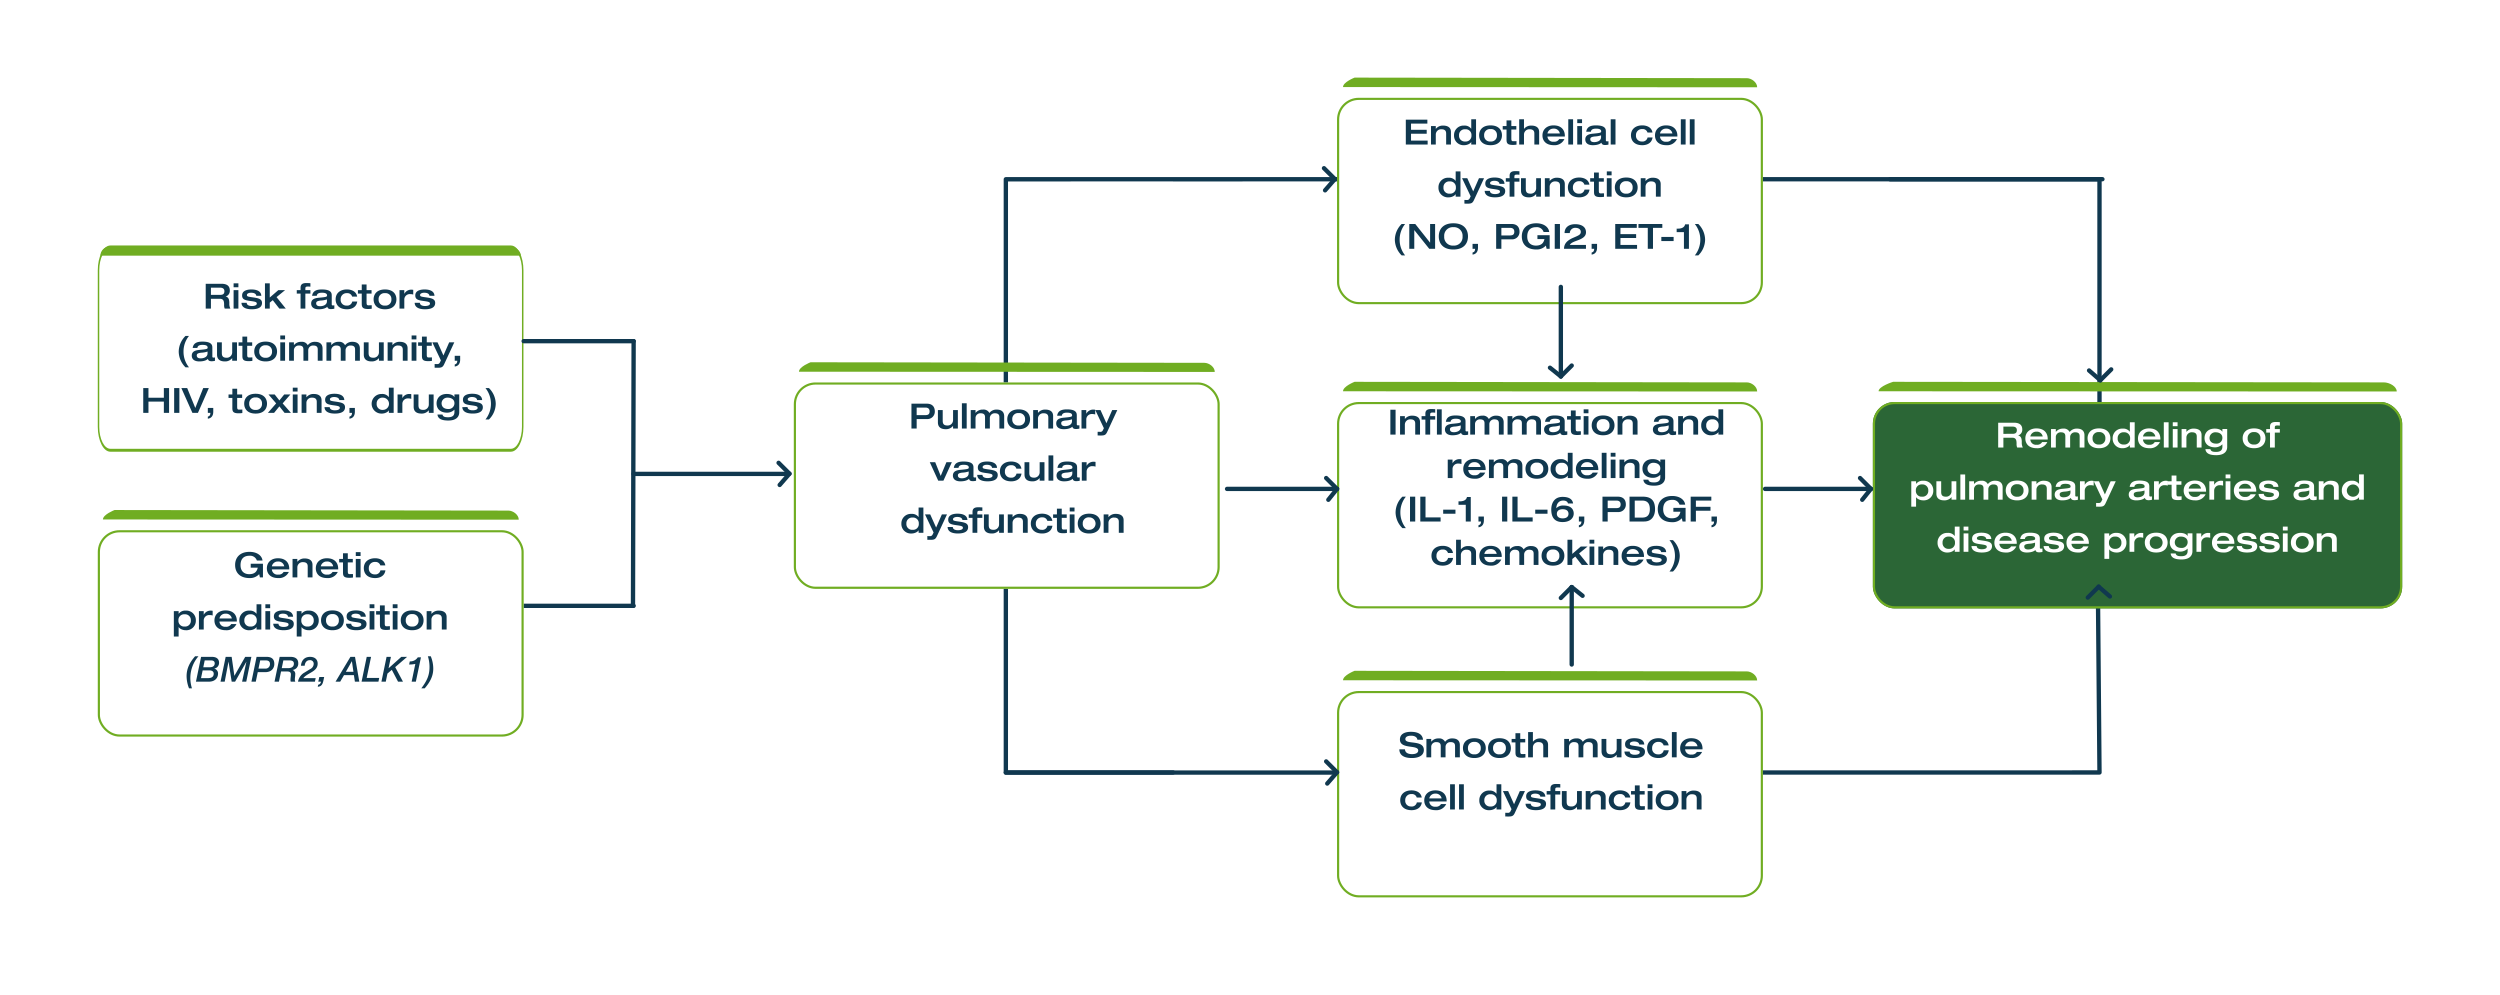 <svg xmlns="http://www.w3.org/2000/svg" xmlns:xlink="http://www.w3.org/1999/xlink" width="1150.528" height="458" viewBox="0 0 1150.528 458">
  <defs>
    <filter id="Rectangle_3832" x="570.317" y="0" width="286" height="185" filterUnits="userSpaceOnUse">
      <feOffset dy="10" input="SourceAlpha"/>
      <feGaussianBlur stdDeviation="15" result="blur"/>
      <feFlood flood-opacity="0.09"/>
      <feComposite operator="in" in2="blur"/>
      <feComposite in="SourceGraphic"/>
    </filter>
    <filter id="Rectangle_3832-2" x="570.317" y="140" width="286" height="185" filterUnits="userSpaceOnUse">
      <feOffset dy="10" input="SourceAlpha"/>
      <feGaussianBlur stdDeviation="15" result="blur-2"/>
      <feFlood flood-opacity="0.09"/>
      <feComposite operator="in" in2="blur-2"/>
      <feComposite in="SourceGraphic"/>
    </filter>
    <filter id="Rectangle_3832-3" x="816.924" y="140" width="333.604" height="185" filterUnits="userSpaceOnUse">
      <feOffset dy="10" input="SourceAlpha"/>
      <feGaussianBlur stdDeviation="15" result="blur-3"/>
      <feFlood flood-opacity="0.09"/>
      <feComposite operator="in" in2="blur-3"/>
      <feComposite in="SourceGraphic"/>
    </filter>
    <filter id="Rectangle_3832-4" x="570.317" y="273" width="286" height="185" filterUnits="userSpaceOnUse">
      <feOffset dy="10" input="SourceAlpha"/>
      <feGaussianBlur stdDeviation="15" result="blur-4"/>
      <feFlood flood-opacity="0.09"/>
      <feComposite operator="in" in2="blur-4"/>
      <feComposite in="SourceGraphic"/>
    </filter>
    <filter id="Rectangle_3804" x="0.5" y="78.477" width="284.897" height="183.91" filterUnits="userSpaceOnUse">
      <feOffset dy="10" input="SourceAlpha"/>
      <feGaussianBlur stdDeviation="15" result="blur-5"/>
      <feFlood flood-opacity="0.11"/>
      <feComposite operator="in" in2="blur-5"/>
      <feComposite in="SourceGraphic"/>
    </filter>
    <filter id="Rectangle_3832-5" x="0" y="199" width="286" height="185" filterUnits="userSpaceOnUse">
      <feOffset dy="10" input="SourceAlpha"/>
      <feGaussianBlur stdDeviation="15" result="blur-6"/>
      <feFlood flood-opacity="0.09"/>
      <feComposite operator="in" in2="blur-6"/>
      <feComposite in="SourceGraphic"/>
    </filter>
    <filter id="Rectangle_3832-6" x="320.317" y="131" width="286" height="185" filterUnits="userSpaceOnUse">
      <feOffset dy="10" input="SourceAlpha"/>
      <feGaussianBlur stdDeviation="15" result="blur-7"/>
      <feFlood flood-opacity="0.09"/>
      <feComposite operator="in" in2="blur-7"/>
      <feComposite in="SourceGraphic"/>
    </filter>
  </defs>
  <g id="Group_16884" data-name="Group 16884" transform="translate(-145 -2850.078)">
    <path id="Path_14961" data-name="Path 14961" d="M0,0H150.374s.033,469.967.033,503.732c0,17.541-.033-213.793-.033-426.782" transform="translate(607.9 3082.952) rotate(-90)" fill="none" stroke="#10384f" stroke-linecap="round" stroke-linejoin="round" stroke-width="2"/>
    <path id="Path_14962" data-name="Path 14962" d="M0,96.384H119.788V0" transform="translate(1014.827 3052.366) rotate(-90)" fill="none" stroke="#10384f" stroke-linecap="round" stroke-linejoin="round" stroke-width="2"/>
    <path id="Path_14964" data-name="Path 14964" d="M102.976,502.434.058,503.326,0,0" transform="translate(607.884 3205.635) rotate(-90)" fill="none" stroke="#10384f" stroke-linecap="round" stroke-linejoin="round" stroke-width="2"/>
    <g id="Group_12462" data-name="Group 12462" transform="translate(760.226 2885.078)">
      <g transform="matrix(1, 0, 0, 1, -615.23, -35)" filter="url(#Rectangle_3832)">
        <g id="Rectangle_3832-7" data-name="Rectangle 3832" transform="translate(615.32 35)" fill="#fff" stroke="#70ad22" stroke-width="1">
          <rect width="196" height="95" rx="10" stroke="none"/>
          <rect x="0.5" y="0.5" width="195" height="94" rx="9.5" fill="none"/>
        </g>
      </g>
      <path id="Path_14949" data-name="Path 14949" d="M0,0,190.6.1c0,2.291-5.327,4.353-5.327,4.353L4.783,4.193C2.614,4.193,0,2.291,0,0Z" transform="translate(193.442 5.17) rotate(180)" fill="#70ad22"/>
    </g>
    <g id="Group_12463" data-name="Group 12463" transform="translate(760.226 3025.078)">
      <g transform="matrix(1, 0, 0, 1, -615.23, -175)" filter="url(#Rectangle_3832-2)">
        <g id="Rectangle_3832-8" data-name="Rectangle 3832" transform="translate(615.32 175)" fill="#fff" stroke="#70ad22" stroke-width="1">
          <rect width="196" height="95" rx="10" stroke="none"/>
          <rect x="0.5" y="0.5" width="195" height="94" rx="9.5" fill="none"/>
        </g>
      </g>
      <path id="Path_14949-2" data-name="Path 14949" d="M0,0,190.6.1c0,2.291-5.327,4.353-5.327,4.353L4.783,4.193C2.614,4.193,0,2.291,0,0Z" transform="translate(193.442 5.17) rotate(180)" fill="#70ad22"/>
    </g>
    <g id="Group_12466" data-name="Group 12466" transform="translate(-3223.205 -7716.922)">
      <g transform="matrix(1, 0, 0, 1, 3368.2, 10567)" filter="url(#Rectangle_3832-3)">
        <g id="Rectangle_3832-9" data-name="Rectangle 3832" transform="translate(861.92 175)" fill="#2b6636" stroke="#70ad22" stroke-width="1">
          <rect width="243.604" height="95" rx="10" stroke="none"/>
          <rect x="0.5" y="0.5" width="242.604" height="94" rx="9.5" fill="none"/>
        </g>
      </g>
      <path id="Path_14949-3" data-name="Path 14949" d="M0,0,238.459.1c0,2.291-6.665,4.353-6.665,4.353L5.984,4.193C3.27,4.193,0,2.291,0,0Z" transform="translate(4471.211 10747.17) rotate(180)" fill="#70ad22"/>
    </g>
    <g id="Group_12464" data-name="Group 12464" transform="translate(760.226 3158.078)">
      <g transform="matrix(1, 0, 0, 1, -615.23, -308)" filter="url(#Rectangle_3832-4)">
        <g id="Rectangle_3832-10" data-name="Rectangle 3832" transform="translate(615.32 308)" fill="#fff" stroke="#70ad22" stroke-width="1">
          <rect width="196" height="95" rx="10" stroke="none"/>
          <rect x="0.5" y="0.5" width="195" height="94" rx="9.5" fill="none"/>
        </g>
      </g>
      <path id="Path_14949-4" data-name="Path 14949" d="M0,0,190.6.1c0,2.291-5.327,4.353-5.327,4.353L4.783,4.193C2.614,4.193,0,2.291,0,0Z" transform="translate(193.442 5.17) rotate(180)" fill="#70ad22"/>
    </g>
    <path id="Path_14963" data-name="Path 14963" d="M103.563,0H0V76.95" transform="translate(607.9 3205.578) rotate(-90)" fill="none" stroke="#10384f" stroke-linecap="round" stroke-linejoin="round" stroke-width="2"/>
    <g id="Group_12384" data-name="Group 12384" transform="translate(357.817 3154.578) rotate(-90)">
      <line id="Line_10" data-name="Line 10" y1="50.607" transform="translate(79.5 351.893)" fill="none" stroke="#10384f" stroke-linecap="round" stroke-width="2"/>
      <line id="Line_11" data-name="Line 11" x2="5" y2="4" transform="translate(74.5 398.5)" fill="none" stroke="#10384f" stroke-linecap="round" stroke-width="2"/>
      <line id="Line_12" data-name="Line 12" x1="5" y2="5" transform="translate(79.5 397.5)" fill="none" stroke="#10384f" stroke-linecap="round" stroke-width="2"/>
    </g>
    <g id="Group_12452" data-name="Group 12452" transform="translate(605.424 3154.578) rotate(-90)">
      <line id="Line_10-2" data-name="Line 10" y1="48.698" transform="translate(79.5 351.893)" fill="none" stroke="#10384f" stroke-linecap="round" stroke-width="2"/>
      <line id="Line_11-2" data-name="Line 11" x2="5" y2="4" transform="translate(74.5 396.59)" fill="none" stroke="#10384f" stroke-linecap="round" stroke-width="2"/>
      <line id="Line_12-2" data-name="Line 12" x1="5" y2="5" transform="translate(79.5 395.59)" fill="none" stroke="#10384f" stroke-linecap="round" stroke-width="2"/>
    </g>
    <path id="Path_17554" data-name="Path 17554" d="M-76.456,0h2.4V-11.424h-2.4Zm4.464,0h2.208V-4.56a2.435,2.435,0,0,1,2.64-2.448c1.824,0,2.128,1.04,2.128,1.952V0h2.208V-5.76c0-2.288-1.776-2.944-3.6-2.944a4.085,4.085,0,0,0-3.344,1.5h-.032V-8.48h-2.208Zm11.648,0h2.208V-6.88h2.32v-1.6h-2.32v-.656c0-.768.176-1.008,1.184-1.008a10.184,10.184,0,0,1,1.136.064v-1.6c-.512-.032-1.024-.064-1.984-.064-2.3,0-2.544,1.232-2.544,2.176V-8.48h-1.744v1.6h1.744Zm5.312,0h2.208V-11.616h-2.208Zm13.168-5.952c0-1.1-.128-2.848-4.56-2.848-2.512,0-4.16.688-4.48,2.912h2.16c.08-.944.864-1.408,2.32-1.408,1.28,0,2.4.24,2.4,1.216,0,.656-.336.768-3.5,1.072-1.408.128-3.808.336-3.808,2.672C-51.336-.672-50.088.32-47.88.32c2.48,0,3.552-.752,3.984-1.168.064.32.224,1.088,1.664,1.088A6.9,6.9,0,0,0-40.664.048V-1.5a5.1,5.1,0,0,1-.72.048.424.424,0,0,1-.48-.48Zm-2.208,2.544c0,1.872-2,2.32-3.184,2.32-.752,0-1.776-.208-1.776-1.328,0-.72.4-1.088,2.064-1.28a10.549,10.549,0,0,0,2.9-.528ZM-33.112,0H-30.9V-4.72a2.2,2.2,0,0,1,2.3-2.288c1.968,0,2.08,1.072,2.08,1.952V0h2.208V-5.632c0-2.592-2.016-3.072-3.376-3.072a4.035,4.035,0,0,0-3.44,1.568A2.938,2.938,0,0,0-34.12-8.7a4.085,4.085,0,0,0-3.344,1.5H-37.5V-8.48H-39.7V0H-37.5V-4.72a2.2,2.2,0,0,1,2.3-2.288c1.968,0,2.08,1.072,2.08,1.952Zm17.184,0h2.208V-4.72a2.2,2.2,0,0,1,2.3-2.288c1.968,0,2.08,1.072,2.08,1.952V0h2.208V-5.632C-7.128-8.224-9.144-8.7-10.5-8.7a4.035,4.035,0,0,0-3.44,1.568A2.938,2.938,0,0,0-16.936-8.7,4.085,4.085,0,0,0-20.28-7.2h-.032V-8.48H-22.52V0h2.208V-4.72a2.2,2.2,0,0,1,2.3-2.288c1.968,0,2.08,1.072,2.08,1.952Zm19.7-5.952c0-1.1-.128-2.848-4.56-2.848-2.512,0-4.16.688-4.48,2.912h2.16c.08-.944.864-1.408,2.32-1.408,1.28,0,2.4.24,2.4,1.216,0,.656-.336.768-3.5,1.072C-3.3-4.88-5.7-4.672-5.7-2.336-5.7-.672-4.456.32-2.248.32.232.32,1.3-.432,1.736-.848,1.8-.528,1.96.24,3.4.24A6.9,6.9,0,0,0,4.968.048V-1.5a5.1,5.1,0,0,1-.72.048.424.424,0,0,1-.48-.48ZM1.56-3.408c0,1.872-2,2.32-3.184,2.32C-2.376-1.088-3.4-1.3-3.4-2.416c0-.72.4-1.088,2.064-1.28a10.549,10.549,0,0,0,2.9-.528Zm5.056,1.04c0,1.6.208,2.56,2.9,2.56a11.244,11.244,0,0,0,1.7-.128v-1.6c-.528.016-1.04.032-1.584.032-.752,0-.8-.528-.8-1.5V-6.88h2.3v-1.6h-2.3V-11.1H6.616V-8.48H4.856v1.6h1.76ZM12.5,0h2.208V-8.48H12.5Zm0-9.824h2.208v-1.792H12.5Zm6,5.584A2.671,2.671,0,0,1,21.448-7.1,2.671,2.671,0,0,1,24.392-4.24a2.671,2.671,0,0,1-2.944,2.864A2.671,2.671,0,0,1,18.5-4.24Zm-2.3,0C16.2-1.9,17.656.32,21.448.32S26.7-1.9,26.7-4.24,25.24-8.8,21.448-8.8,16.2-6.576,16.2-4.24ZM28.12,0h2.208V-4.56a2.435,2.435,0,0,1,2.64-2.448c1.824,0,2.128,1.04,2.128,1.952V0H37.3V-5.76c0-2.288-1.776-2.944-3.6-2.944A4.085,4.085,0,0,0,30.36-7.2h-.032V-8.48H28.12ZM53.832-5.952c0-1.1-.128-2.848-4.56-2.848-2.512,0-4.16.688-4.48,2.912h2.16c.08-.944.864-1.408,2.32-1.408,1.28,0,2.4.24,2.4,1.216,0,.656-.336.768-3.5,1.072-1.408.128-3.808.336-3.808,2.672C44.36-.672,45.608.32,47.816.32,50.3.32,51.368-.432,51.8-.848c.064.32.224,1.088,1.664,1.088A6.9,6.9,0,0,0,55.032.048V-1.5a5.1,5.1,0,0,1-.72.048.424.424,0,0,1-.48-.48ZM51.624-3.408c0,1.872-2,2.32-3.184,2.32-.752,0-1.776-.208-1.776-1.328,0-.72.4-1.088,2.064-1.28a10.549,10.549,0,0,0,2.9-.528ZM55.992,0H58.2V-4.56a2.435,2.435,0,0,1,2.64-2.448c1.824,0,2.128,1.04,2.128,1.952V0h2.208V-5.76c0-2.288-1.776-2.944-3.6-2.944a4.085,4.085,0,0,0-3.344,1.5H58.2V-8.48H55.992ZM68.9-4.208a2.622,2.622,0,0,1,2.864-2.8,2.617,2.617,0,0,1,2.848,2.8,2.626,2.626,0,0,1-2.848,2.832A2.63,2.63,0,0,1,68.9-4.208Zm7.824-7.408H74.52v4.352h-.032A3.7,3.7,0,0,0,71.24-8.7a4.36,4.36,0,0,0-4.64,4.5A4.367,4.367,0,0,0,71.24.32c1.76,0,3.088-.976,3.248-1.488h.032V0h2.208ZM-50.048,20h2.208V15.9a2.5,2.5,0,0,1,2.7-2.56,4.252,4.252,0,0,1,1.408.208V11.376a4.994,4.994,0,0,0-.88-.08,3.54,3.54,0,0,0-3.2,1.872h-.032V11.52h-2.208Zm17.44-3.68V16c0-2.48-1.44-4.8-5.2-4.8-3.008,0-5.1,1.808-5.1,4.64,0,2.256,1.424,4.48,5.248,4.48A4.948,4.948,0,0,0-32.8,17.5h-2.4a2.579,2.579,0,0,1-2.528,1.216,2.559,2.559,0,0,1-2.88-2.4Zm-8-1.408A2.741,2.741,0,0,1-37.776,12.7a2.7,2.7,0,0,1,2.864,2.208ZM-24.5,20h2.208V15.28a2.2,2.2,0,0,1,2.3-2.288c1.968,0,2.08,1.072,2.08,1.952V20H-15.7V14.368c0-2.592-2.016-3.072-3.376-3.072a4.035,4.035,0,0,0-3.44,1.568A2.938,2.938,0,0,0-25.5,11.3a4.085,4.085,0,0,0-3.344,1.5h-.032V11.52h-2.208V20h2.208V15.28a2.2,2.2,0,0,1,2.3-2.288c1.968,0,2.08,1.072,2.08,1.952Zm12.528-4.24A2.671,2.671,0,0,1-9.024,12.9,2.671,2.671,0,0,1-6.08,15.76a2.671,2.671,0,0,1-2.944,2.864A2.671,2.671,0,0,1-11.968,15.76Zm-2.3,0c0,2.336,1.456,4.56,5.248,4.56s5.248-2.224,5.248-4.56S-5.232,11.2-9.024,11.2-14.272,13.424-14.272,15.76Zm13.856.032a2.622,2.622,0,0,1,2.864-2.8,2.617,2.617,0,0,1,2.848,2.8,2.626,2.626,0,0,1-2.848,2.832A2.63,2.63,0,0,1-.416,15.792ZM7.408,8.384H5.2v4.352H5.168A3.7,3.7,0,0,0,1.92,11.3a4.36,4.36,0,0,0-4.64,4.5A4.367,4.367,0,0,0,1.92,20.32c1.76,0,3.088-.976,3.248-1.488H5.2V20H7.408ZM19.232,16.32V16c0-2.48-1.44-4.8-5.2-4.8-3.008,0-5.1,1.808-5.1,4.64,0,2.256,1.424,4.48,5.248,4.48A4.948,4.948,0,0,0,19.04,17.5h-2.4a2.579,2.579,0,0,1-2.528,1.216,2.559,2.559,0,0,1-2.88-2.4Zm-8-1.408A2.741,2.741,0,0,1,14.064,12.7a2.7,2.7,0,0,1,2.864,2.208ZM20.816,20h2.208V8.384H20.816Zm4.128,0h2.208V11.52H24.944Zm0-9.824h2.208V8.384H24.944ZM29.008,20h2.208V15.44a2.435,2.435,0,0,1,2.64-2.448c1.824,0,2.128,1.04,2.128,1.952V20h2.208V14.24c0-2.288-1.776-2.944-3.6-2.944a4.085,4.085,0,0,0-3.344,1.5h-.032V11.52H29.008Zm12.848-4.416a2.658,2.658,0,0,1,2.88-2.592c1.136,0,3.04.528,3.04,2.56a2.634,2.634,0,0,1-2.848,2.656C42.608,18.208,41.856,16.832,41.856,15.584Zm5.92-4.1v1.248h-.032c-.512-.9-1.776-1.44-3.488-1.44-3.264,0-4.7,2.144-4.7,4.32,0,3.152,2.48,4.288,4.72,4.288a4.671,4.671,0,0,0,3.456-1.36h.048v1.024c0,1.1-.368,2.448-2.9,2.448-1.344,0-2.384-.176-2.608-1.264h-2.3c.192,2.192,2.352,2.768,4.976,2.768,3.744,0,5.04-1.792,5.04-3.808V11.488ZM-74.056,35.808A10.339,10.339,0,0,0-70.92,43.04h1.6a11.349,11.349,0,0,1-2.528-7.232,11.349,11.349,0,0,1,2.528-7.232h-1.6A10.31,10.31,0,0,0-74.056,35.808ZM-67.416,40h2.4V28.576h-2.4Zm4.736,0h9.344V38.112H-60.28V28.576h-2.4Zm10.528-3.568H-46.5V34.544h-5.648ZM-41.752,40h2.3V28.736h-1.76c-.336,1.7-2.128,1.984-3.216,1.984H-45.1v1.6h3.344Zm5.84,0h1.184c-.08.976-.208,1.408-1.184,1.728v.944c1.808-.24,2.5-1.536,2.5-3.216V37.728h-2.5Zm10.864,0h2.4V28.576h-2.4Zm4.736,0h9.344V38.112h-6.944V28.576h-2.4Zm10.528-3.568h5.648V34.544H-9.784ZM7.64,31.712c-.256-1.9-1.808-3.04-4.832-3.04-4.384,0-5.216,3.7-5.216,5.776,0,3.312,1.216,5.808,5.216,5.808,3.616,0,5.12-2,5.12-3.92,0-1.872-1.216-3.68-4.576-3.68A4.316,4.316,0,0,0-.1,33.9c.1-2.1,1.184-3.536,3.184-3.536,1.376,0,2.016.56,2.208,1.344ZM.168,36.464c0-1.1.7-2.112,2.688-2.112,1.968,0,2.672,1.008,2.672,2.112,0,1.088-.7,2.1-2.672,2.1C.872,38.56.168,37.552.168,36.464ZM10.3,40H11.48c-.08.976-.208,1.408-1.184,1.728v.944c1.808-.24,2.5-1.536,2.5-3.216V37.728H10.3ZM23.56,30.368h4.032c.928,0,1.92.352,1.92,1.76,0,1.36-.736,1.728-2.1,1.728H23.56ZM21.16,40h2.4V35.648h4.672a3.4,3.4,0,0,0,3.68-3.52c0-1.84-.912-3.552-3.712-3.552H21.16Zm14.848-9.632h3.248c1.344,0,3.7.224,3.7,3.936,0,3.344-1.84,3.9-3.568,3.9H36.008ZM33.608,40h6.736c3.888,0,5.008-3.136,5.008-5.6,0-3.264-1.1-5.824-5.584-5.824h-6.16Zm25.808-6.272H53.784V35.52h3.232c-.384,1.888-1.5,3.008-3.952,3.008-2.016,0-3.968-1.12-3.968-4.16,0-2.512,1.136-4.32,4.1-4.32a3.252,3.252,0,0,1,3.424,2.208h2.592c-.256-2.24-2.48-4-5.952-4-4.656,0-6.656,2.816-6.656,6.032s1.888,6.032,6.72,6.032a5.659,5.659,0,0,0,4.352-1.808L58.008,40h1.408ZM61.752,40h2.4V35.04h6.72V33.248h-6.72v-2.88h7.1V28.576h-9.5Zm9.584,0H72.52c-.08.976-.208,1.408-1.184,1.728v.944c1.808-.24,2.5-1.536,2.5-3.216V37.728h-2.5ZM-47.64,54.5c-.464-2.864-3.376-3.3-4.656-3.3-3.28,0-5.248,1.824-5.248,4.56,0,2.336,1.456,4.56,5.248,4.56.592,0,4.192-.048,4.7-3.568h-2.3a2.363,2.363,0,0,1-2.64,1.872,2.605,2.605,0,0,1-2.7-2.864A2.72,2.72,0,0,1-52.3,52.9a2.234,2.234,0,0,1,2.352,1.6Zm1.424,5.5h2.208V55.44a2.435,2.435,0,0,1,2.64-2.448c1.824,0,2.128,1.04,2.128,1.952V60h2.208V54.24c0-2.288-1.776-2.944-3.6-2.944a4.085,4.085,0,0,0-3.344,1.5h-.032V48.384h-2.208Zm21.008-3.68V56c0-2.48-1.44-4.8-5.2-4.8-3.008,0-5.1,1.808-5.1,4.64,0,2.256,1.424,4.48,5.248,4.48A4.948,4.948,0,0,0-25.4,57.5h-2.4a2.579,2.579,0,0,1-2.528,1.216,2.559,2.559,0,0,1-2.88-2.4Zm-8-1.408A2.741,2.741,0,0,1-30.376,52.7a2.7,2.7,0,0,1,2.864,2.208ZM-17.1,60h2.208V55.28a2.2,2.2,0,0,1,2.3-2.288c1.968,0,2.08,1.072,2.08,1.952V60H-8.3V54.368c0-2.592-2.016-3.072-3.376-3.072a4.035,4.035,0,0,0-3.44,1.568A2.938,2.938,0,0,0-18.1,51.3a4.085,4.085,0,0,0-3.344,1.5h-.032V51.52h-2.208V60h2.208V55.28a2.2,2.2,0,0,1,2.3-2.288c1.968,0,2.08,1.072,2.08,1.952Zm12.528-4.24A2.671,2.671,0,0,1-1.624,52.9,2.671,2.671,0,0,1,1.32,55.76a2.671,2.671,0,0,1-2.944,2.864A2.671,2.671,0,0,1-4.568,55.76Zm-2.3,0c0,2.336,1.456,4.56,5.248,4.56S3.624,58.1,3.624,55.76,2.168,51.2-1.624,51.2-6.872,53.424-6.872,55.76ZM5.048,60H7.256V57.264l1.392-1.136L11.656,60h2.976l-4.256-5.28,3.92-3.2h-3.12l-3.92,3.392V48.384H5.048Zm10.144,0H17.4V51.52H15.192Zm0-9.824H17.4V48.384H15.192ZM19.256,60h2.208V55.44a2.435,2.435,0,0,1,2.64-2.448c1.824,0,2.128,1.04,2.128,1.952V60H28.44V54.24c0-2.288-1.776-2.944-3.6-2.944A4.085,4.085,0,0,0,21.5,52.8h-.032V51.52H19.256Zm21.008-3.68V56c0-2.48-1.44-4.8-5.2-4.8-3.008,0-5.1,1.808-5.1,4.64,0,2.256,1.424,4.48,5.248,4.48A4.948,4.948,0,0,0,40.072,57.5h-2.4a2.579,2.579,0,0,1-2.528,1.216,2.559,2.559,0,0,1-2.88-2.4Zm-8-1.408A2.741,2.741,0,0,1,35.1,52.7a2.7,2.7,0,0,1,2.864,2.208Zm9.088,2.432c.08,2.592,2.944,2.976,4.752,2.976,2.624,0,4.688-.736,4.688-2.9,0-1.968-1.824-2.24-4.608-2.64-2.128-.3-2.336-.416-2.336-1.1,0-.448.672-.976,1.92-.976.752,0,2.224.144,2.4,1.408h2.3c-.128-2.72-3.28-2.912-4.592-2.912-1.424,0-4.24.32-4.24,2.736,0,1.936,1.376,2.24,4,2.592,2.384.32,2.752.544,2.752,1.2,0,.8-1.2,1.088-2.3,1.088-.8,0-2.272-.192-2.336-1.472Zm15.376-1.536a10.339,10.339,0,0,0-3.136-7.232h-1.6a11.609,11.609,0,0,1,0,14.464h1.6A10.31,10.31,0,0,0,56.728,55.808Z" transform="translate(861.317 3050.078)" fill="#10384f"/>
    <path id="Path_17555" data-name="Path 17555" d="M-69.656-8.208c0,4.688,8.416,2.224,8.416,5.056,0,1.248-1.36,1.68-2.816,1.68-1.968,0-3.216-.72-3.28-2.224h-2.592C-69.9-1.3-68.248.32-64.136.32c2.432,0,5.488-.768,5.488-3.712,0-4.88-8.512-2.3-8.512-4.992,0-1.072,1.056-1.568,2.656-1.568,2,0,2.8.96,2.88,1.84h2.592c-.3-3.312-3.824-3.632-5.584-3.632C-67.4-11.744-69.656-10.752-69.656-8.208ZM-50.872,0h2.208V-4.72a2.2,2.2,0,0,1,2.3-2.288c1.968,0,2.08,1.072,2.08,1.952V0h2.208V-5.632c0-2.592-2.016-3.072-3.376-3.072a4.035,4.035,0,0,0-3.44,1.568A2.938,2.938,0,0,0-51.88-8.7a4.085,4.085,0,0,0-3.344,1.5h-.032V-8.48h-2.208V0h2.208V-4.72a2.2,2.2,0,0,1,2.3-2.288c1.968,0,2.08,1.072,2.08,1.952Zm12.528-4.24A2.671,2.671,0,0,1-35.4-7.1,2.671,2.671,0,0,1-32.456-4.24,2.671,2.671,0,0,1-35.4-1.376,2.671,2.671,0,0,1-38.344-4.24Zm-2.3,0C-40.648-1.9-39.192.32-35.4.32s5.248-2.224,5.248-4.56S-31.608-8.8-35.4-8.8-40.648-6.576-40.648-4.24Zm13.856,0A2.671,2.671,0,0,1-23.848-7.1,2.671,2.671,0,0,1-20.9-4.24a2.671,2.671,0,0,1-2.944,2.864A2.671,2.671,0,0,1-26.792-4.24Zm-2.3,0C-29.1-1.9-27.64.32-23.848.32S-18.6-1.9-18.6-4.24-20.056-8.8-23.848-8.8-29.1-6.576-29.1-4.24Zm12.608,1.872c0,1.6.208,2.56,2.9,2.56A11.244,11.244,0,0,0-11.9.064v-1.6c-.528.016-1.04.032-1.584.032-.752,0-.8-.528-.8-1.5V-6.88h2.3v-1.6h-2.3V-11.1h-2.208V-8.48h-1.76v1.6h1.76ZM-10.664,0h2.208V-4.56a2.435,2.435,0,0,1,2.64-2.448c1.824,0,2.128,1.04,2.128,1.952V0H-1.48V-5.76c0-2.288-1.776-2.944-3.6-2.944A4.085,4.085,0,0,0-8.424-7.2h-.032v-4.416h-2.208Zm23.2,0h2.208V-4.72a2.2,2.2,0,0,1,2.3-2.288c1.968,0,2.08,1.072,2.08,1.952V0h2.208V-5.632c0-2.592-2.016-3.072-3.376-3.072a4.035,4.035,0,0,0-3.44,1.568A2.938,2.938,0,0,0,11.528-8.7,4.085,4.085,0,0,0,8.184-7.2H8.152V-8.48H5.944V0H8.152V-4.72a2.2,2.2,0,0,1,2.3-2.288c1.968,0,2.08,1.072,2.08,1.952ZM23.128-2.816c0,2.48,1.776,3.136,3.6,3.136a4.085,4.085,0,0,0,3.344-1.5H30.1V0h2.208V-8.48H30.1v4.656a2.476,2.476,0,0,1-2.576,2.448c-1.888,0-2.192-.976-2.192-2.272V-8.48H23.128Zm10.544.16C33.752-.064,36.616.32,38.424.32c2.624,0,4.688-.736,4.688-2.9,0-1.968-1.824-2.24-4.608-2.64-2.128-.3-2.336-.416-2.336-1.1,0-.448.672-.976,1.92-.976.752,0,2.224.144,2.4,1.408h2.3C42.664-8.608,39.512-8.8,38.2-8.8c-1.424,0-4.24.32-4.24,2.736,0,1.936,1.376,2.24,4,2.592,2.384.32,2.752.544,2.752,1.2,0,.8-1.2,1.088-2.3,1.088-.8,0-2.272-.192-2.336-1.472ZM54.008-5.5c-.464-2.864-3.376-3.3-4.656-3.3-3.28,0-5.248,1.824-5.248,4.56C44.1-1.9,45.56.32,49.352.32c.592,0,4.192-.048,4.7-3.568h-2.3a2.363,2.363,0,0,1-2.64,1.872,2.605,2.605,0,0,1-2.7-2.864A2.72,2.72,0,0,1,49.352-7.1,2.234,2.234,0,0,1,51.7-5.5ZM55.5,0H57.7V-11.616H55.5Zm14.1-3.68V-4c0-2.48-1.44-4.8-5.2-4.8-3.008,0-5.1,1.808-5.1,4.64,0,2.256,1.424,4.48,5.248,4.48A4.948,4.948,0,0,0,69.4-2.5H67A2.579,2.579,0,0,1,64.472-1.28a2.559,2.559,0,0,1-2.88-2.4Zm-8-1.408A2.741,2.741,0,0,1,64.424-7.3a2.7,2.7,0,0,1,2.864,2.208ZM-59.616,18.5c-.464-2.864-3.376-3.3-4.656-3.3-3.28,0-5.248,1.824-5.248,4.56,0,2.336,1.456,4.56,5.248,4.56.592,0,4.192-.048,4.7-3.568h-2.3a2.363,2.363,0,0,1-2.64,1.872,2.605,2.605,0,0,1-2.7-2.864A2.72,2.72,0,0,1-64.272,16.9a2.234,2.234,0,0,1,2.352,1.6ZM-48.16,20.32V20c0-2.48-1.44-4.8-5.2-4.8-3.008,0-5.1,1.808-5.1,4.64,0,2.256,1.424,4.48,5.248,4.48A4.948,4.948,0,0,0-48.352,21.5h-2.4A2.579,2.579,0,0,1-53.28,22.72a2.559,2.559,0,0,1-2.88-2.4Zm-8-1.408A2.741,2.741,0,0,1-53.328,16.7a2.7,2.7,0,0,1,2.864,2.208ZM-46.576,24h2.208V12.384h-2.208Zm4.128,0h2.208V12.384h-2.208Zm11.632-4.208a2.622,2.622,0,0,1,2.864-2.8,2.617,2.617,0,0,1,2.848,2.8,2.626,2.626,0,0,1-2.848,2.832A2.63,2.63,0,0,1-30.816,19.792Zm7.824-7.408H-25.2v4.352h-.032A3.7,3.7,0,0,0-28.48,15.3a4.36,4.36,0,0,0-4.64,4.5,4.367,4.367,0,0,0,4.64,4.528c1.76,0,3.088-.976,3.248-1.488h.032V24h2.208ZM-18.3,23.856l-.5,1.024a1.223,1.223,0,0,1-1.28.656c-.48,0-.928-.016-1.1-.032v1.7c.432.016,1.008.032,1.376.032,1.84,0,2.384-.272,3.056-1.728l4.624-9.984H-14.48l-2.656,6.064-2.72-6.064h-2.4Zm6.448-2.512c.08,2.592,2.944,2.976,4.752,2.976,2.624,0,4.688-.736,4.688-2.9,0-1.968-1.824-2.24-4.608-2.64-2.128-.3-2.336-.416-2.336-1.1,0-.448.672-.976,1.92-.976.752,0,2.224.144,2.4,1.408h2.3c-.128-2.72-3.28-2.912-4.592-2.912-1.424,0-4.24.32-4.24,2.736,0,1.936,1.376,2.24,4,2.592,2.384.32,2.752.544,2.752,1.2,0,.8-1.2,1.088-2.3,1.088-.8,0-2.272-.192-2.336-1.472ZM-.384,24H1.824V17.12h2.32v-1.6H1.824v-.656c0-.768.176-1.008,1.184-1.008a10.184,10.184,0,0,1,1.136.064v-1.6c-.512-.032-1.024-.064-1.984-.064-2.3,0-2.544,1.232-2.544,2.176V15.52H-2.128v1.6H-.384Zm5.248-2.816c0,2.48,1.776,3.136,3.6,3.136a4.085,4.085,0,0,0,3.344-1.5h.032V24h2.208V15.52H11.84v4.656a2.476,2.476,0,0,1-2.576,2.448c-1.888,0-2.192-.976-2.192-2.272V15.52H4.864ZM15.84,24h2.208V19.44a2.435,2.435,0,0,1,2.64-2.448c1.824,0,2.128,1.04,2.128,1.952V24h2.208V18.24c0-2.288-1.776-2.944-3.6-2.944a4.085,4.085,0,0,0-3.344,1.5h-.032V15.52H15.84Zm20.512-5.5c-.464-2.864-3.376-3.3-4.656-3.3-3.28,0-5.248,1.824-5.248,4.56,0,2.336,1.456,4.56,5.248,4.56.592,0,4.192-.048,4.7-3.568H34.1a2.363,2.363,0,0,1-2.64,1.872,2.605,2.605,0,0,1-2.7-2.864A2.72,2.72,0,0,1,31.7,16.9a2.234,2.234,0,0,1,2.352,1.6Zm2.112,3.136c0,1.6.208,2.56,2.9,2.56a11.244,11.244,0,0,0,1.7-.128v-1.6c-.528.016-1.04.032-1.584.032-.752,0-.8-.528-.8-1.5V17.12h2.3v-1.6h-2.3V12.9H38.464V15.52H36.7v1.6h1.76ZM44.352,24H46.56V15.52H44.352Zm0-9.824H46.56V12.384H44.352Zm6,5.584A2.671,2.671,0,0,1,53.3,16.9,2.671,2.671,0,0,1,56.24,19.76,2.671,2.671,0,0,1,53.3,22.624,2.671,2.671,0,0,1,50.352,19.76Zm-2.3,0c0,2.336,1.456,4.56,5.248,4.56s5.248-2.224,5.248-4.56S57.088,15.2,53.3,15.2,48.048,17.424,48.048,19.76ZM59.968,24h2.208V19.44a2.435,2.435,0,0,1,2.64-2.448c1.824,0,2.128,1.04,2.128,1.952V24h2.208V18.24c0-2.288-1.776-2.944-3.6-2.944a4.085,4.085,0,0,0-3.344,1.5h-.032V15.52H59.968Z" transform="translate(858.918 3198.612)" fill="#10384f"/>
    <path id="Path_17553" data-name="Path 17553" d="M-66.344,0H-56.3V-1.792h-7.648V-4.96h7.216V-6.752h-7.216v-2.88h7.52v-1.792h-9.92ZM-54.76,0h2.208V-4.56a2.435,2.435,0,0,1,2.64-2.448c1.824,0,2.128,1.04,2.128,1.952V0h2.208V-5.76c0-2.288-1.776-2.944-3.6-2.944A4.085,4.085,0,0,0-52.52-7.2h-.032V-8.48H-54.76Zm12.912-4.208a2.622,2.622,0,0,1,2.864-2.8,2.617,2.617,0,0,1,2.848,2.8,2.626,2.626,0,0,1-2.848,2.832A2.63,2.63,0,0,1-41.848-4.208Zm7.824-7.408h-2.208v4.352h-.032A3.7,3.7,0,0,0-39.512-8.7a4.36,4.36,0,0,0-4.64,4.5A4.367,4.367,0,0,0-39.512.32c1.76,0,3.088-.976,3.248-1.488h.032V0h2.208ZM-30.3-4.24A2.671,2.671,0,0,1-27.352-7.1,2.671,2.671,0,0,1-24.408-4.24a2.671,2.671,0,0,1-2.944,2.864A2.671,2.671,0,0,1-30.3-4.24Zm-2.3,0C-32.6-1.9-31.144.32-27.352.32S-22.1-1.9-22.1-4.24-23.56-8.8-27.352-8.8-32.6-6.576-32.6-4.24Zm12.608,1.872c0,1.6.208,2.56,2.9,2.56A11.244,11.244,0,0,0-15.4.064v-1.6c-.528.016-1.04.032-1.584.032-.752,0-.8-.528-.8-1.5V-6.88h2.3v-1.6h-2.3V-11.1h-2.208V-8.48h-1.76v1.6h1.76ZM-14.168,0h2.208V-4.56A2.435,2.435,0,0,1-9.32-7.008c1.824,0,2.128,1.04,2.128,1.952V0h2.208V-5.76c0-2.288-1.776-2.944-3.6-2.944a4.085,4.085,0,0,0-3.344,1.5h-.032v-4.416h-2.208ZM6.84-3.68V-4c0-2.48-1.44-4.8-5.2-4.8-3.008,0-5.1,1.808-5.1,4.64C-3.464-1.9-2.04.32,1.784.32A4.948,4.948,0,0,0,6.648-2.5h-2.4A2.579,2.579,0,0,1,1.72-1.28a2.559,2.559,0,0,1-2.88-2.4Zm-8-1.408A2.741,2.741,0,0,1,1.672-7.3,2.7,2.7,0,0,1,4.536-5.088ZM8.424,0h2.208V-11.616H8.424Zm4.128,0H14.76V-8.48H12.552Zm0-9.824H14.76v-1.792H12.552ZM25.72-5.952c0-1.1-.128-2.848-4.56-2.848-2.512,0-4.16.688-4.48,2.912h2.16c.08-.944.864-1.408,2.32-1.408,1.28,0,2.4.24,2.4,1.216,0,.656-.336.768-3.5,1.072-1.408.128-3.808.336-3.808,2.672C16.248-.672,17.5.32,19.7.32c2.48,0,3.552-.752,3.984-1.168.064.32.224,1.088,1.664,1.088A6.9,6.9,0,0,0,26.92.048V-1.5a5.1,5.1,0,0,1-.72.048.424.424,0,0,1-.48-.48ZM23.512-3.408c0,1.872-2,2.32-3.184,2.32-.752,0-1.776-.208-1.776-1.328,0-.72.4-1.088,2.064-1.28a10.549,10.549,0,0,0,2.9-.528ZM27.944,0h2.208V-11.616H27.944ZM47.176-5.5C46.712-8.368,43.8-8.8,42.52-8.8c-3.28,0-5.248,1.824-5.248,4.56C37.272-1.9,38.728.32,42.52.32c.592,0,4.192-.048,4.7-3.568h-2.3a2.363,2.363,0,0,1-2.64,1.872,2.605,2.605,0,0,1-2.7-2.864A2.72,2.72,0,0,1,42.52-7.1a2.234,2.234,0,0,1,2.352,1.6ZM58.632-3.68V-4c0-2.48-1.44-4.8-5.2-4.8-3.008,0-5.1,1.808-5.1,4.64,0,2.256,1.424,4.48,5.248,4.48A4.948,4.948,0,0,0,58.44-2.5h-2.4A2.579,2.579,0,0,1,53.512-1.28a2.559,2.559,0,0,1-2.88-2.4Zm-8-1.408A2.741,2.741,0,0,1,53.464-7.3a2.7,2.7,0,0,1,2.864,2.208ZM60.216,0h2.208V-11.616H60.216Zm4.128,0h2.208V-11.616H64.344ZM-49.016,19.792a2.622,2.622,0,0,1,2.864-2.8,2.617,2.617,0,0,1,2.848,2.8,2.626,2.626,0,0,1-2.848,2.832A2.63,2.63,0,0,1-49.016,19.792Zm7.824-7.408H-43.4v4.352h-.032A3.7,3.7,0,0,0-46.68,15.3a4.36,4.36,0,0,0-4.64,4.5,4.367,4.367,0,0,0,4.64,4.528c1.76,0,3.088-.976,3.248-1.488h.032V24h2.208ZM-36.5,23.856-37,24.88a1.223,1.223,0,0,1-1.28.656c-.48,0-.928-.016-1.1-.032v1.7c.432.016,1.008.032,1.376.032,1.84,0,2.384-.272,3.056-1.728l4.624-9.984H-32.68l-2.656,6.064-2.72-6.064h-2.4Zm6.448-2.512c.08,2.592,2.944,2.976,4.752,2.976,2.624,0,4.688-.736,4.688-2.9,0-1.968-1.824-2.24-4.608-2.64-2.128-.3-2.336-.416-2.336-1.1,0-.448.672-.976,1.92-.976.752,0,2.224.144,2.4,1.408h2.3c-.128-2.72-3.28-2.912-4.592-2.912-1.424,0-4.24.32-4.24,2.736,0,1.936,1.376,2.24,4,2.592,2.384.32,2.752.544,2.752,1.2,0,.8-1.2,1.088-2.3,1.088-.8,0-2.272-.192-2.336-1.472ZM-18.584,24h2.208V17.12h2.32v-1.6h-2.32v-.656c0-.768.176-1.008,1.184-1.008a10.184,10.184,0,0,1,1.136.064v-1.6c-.512-.032-1.024-.064-1.984-.064-2.3,0-2.544,1.232-2.544,2.176V15.52h-1.744v1.6h1.744Zm5.248-2.816c0,2.48,1.776,3.136,3.6,3.136a4.085,4.085,0,0,0,3.344-1.5h.032V24h2.208V15.52H-6.36v4.656a2.476,2.476,0,0,1-2.576,2.448c-1.888,0-2.192-.976-2.192-2.272V15.52h-2.208ZM-2.36,24H-.152V19.44a2.435,2.435,0,0,1,2.64-2.448c1.824,0,2.128,1.04,2.128,1.952V24H6.824V18.24c0-2.288-1.776-2.944-3.6-2.944A4.085,4.085,0,0,0-.12,16.8H-.152V15.52H-2.36Zm20.512-5.5c-.464-2.864-3.376-3.3-4.656-3.3-3.28,0-5.248,1.824-5.248,4.56,0,2.336,1.456,4.56,5.248,4.56.592,0,4.192-.048,4.7-3.568H15.9a2.363,2.363,0,0,1-2.64,1.872,2.605,2.605,0,0,1-2.7-2.864A2.72,2.72,0,0,1,13.5,16.9a2.234,2.234,0,0,1,2.352,1.6Zm2.112,3.136c0,1.6.208,2.56,2.9,2.56a11.244,11.244,0,0,0,1.7-.128v-1.6c-.528.016-1.04.032-1.584.032-.752,0-.8-.528-.8-1.5V17.12h2.3v-1.6h-2.3V12.9H20.264V15.52H18.5v1.6h1.76ZM26.152,24H28.36V15.52H26.152Zm0-9.824H28.36V12.384H26.152Zm6,5.584A2.671,2.671,0,0,1,35.1,16.9,2.671,2.671,0,0,1,38.04,19.76,2.671,2.671,0,0,1,35.1,22.624,2.671,2.671,0,0,1,32.152,19.76Zm-2.3,0c0,2.336,1.456,4.56,5.248,4.56s5.248-2.224,5.248-4.56S38.888,15.2,35.1,15.2,29.848,17.424,29.848,19.76ZM41.768,24h2.208V19.44a2.435,2.435,0,0,1,2.64-2.448c1.824,0,2.128,1.04,2.128,1.952V24h2.208V18.24c0-2.288-1.776-2.944-3.6-2.944a4.085,4.085,0,0,0-3.344,1.5h-.032V15.52H41.768ZM-71.392,43.808a10.339,10.339,0,0,0,3.136,7.232h1.6a11.349,11.349,0,0,1-2.528-7.232,11.349,11.349,0,0,1,2.528-7.232h-1.6A10.31,10.31,0,0,0-71.392,43.808ZM-64.752,48h2.3V39.424h.032L-55.568,48h2.7V36.576h-2.3v8.576H-55.2L-62,36.576h-2.752Zm20.3.32c4.832,0,6.72-2.816,6.72-6.032s-1.888-6.032-6.72-6.032-6.72,2.816-6.72,6.032S-49.28,48.32-44.448,48.32Zm0-1.792a3.936,3.936,0,0,1-4.224-4.24,3.936,3.936,0,0,1,4.224-4.24,3.936,3.936,0,0,1,4.224,4.24A3.936,3.936,0,0,1-44.448,46.528ZM-35.632,48h1.184c-.08.976-.208,1.408-1.184,1.728v.944c1.808-.24,2.5-1.536,2.5-3.216V45.728h-2.5Zm13.264-9.632h4.032c.928,0,1.92.352,1.92,1.76,0,1.36-.736,1.728-2.1,1.728h-3.856ZM-24.768,48h2.4V43.648H-17.7a3.4,3.4,0,0,0,3.68-3.52c0-1.84-.912-3.552-3.712-3.552h-7.04ZM-.144,41.728H-5.776V43.52h3.232c-.384,1.888-1.5,3.008-3.952,3.008-2.016,0-3.968-1.12-3.968-4.16,0-2.512,1.136-4.32,4.1-4.32a3.252,3.252,0,0,1,3.424,2.208H-.352c-.256-2.24-2.48-4-5.952-4-4.656,0-6.656,2.816-6.656,6.032s1.888,6.032,6.72,6.032a5.659,5.659,0,0,0,4.352-1.808L-1.552,48H-.144ZM2.192,48h2.4V36.576h-2.4ZM16.56,48V46.208H9.152c.592-1.168,2.448-1.632,4.16-2.32s3.264-1.616,3.264-3.472c0-2.752-2.416-3.744-4.976-3.744-2.752,0-4.88,1.344-4.88,4.08h2.4a2.462,2.462,0,0,1,2.768-2.384c.9,0,2.288.464,2.288,1.84,0,1.248-.912,1.616-3.264,2.624C8.576,43.824,6.464,45.184,6.464,48Zm2.608,0h1.184c-.08.976-.208,1.408-1.184,1.728v.944c1.808-.24,2.5-1.536,2.5-3.216V45.728h-2.5Zm10.864,0H40.08V46.208H32.432V43.04h7.216V41.248H32.432v-2.88h7.52V36.576h-9.92Zm14.976,0h2.4V38.368H51.7V36.576H40.72v1.792h4.288Zm6.24-3.568H56.9V42.544H51.248ZM61.648,48h2.3V36.736h-1.76c-.336,1.7-2.128,1.984-3.216,1.984H58.3v1.6h3.344Zm9.744-4.192a10.339,10.339,0,0,0-3.136-7.232h-1.6a11.609,11.609,0,0,1,0,14.464h1.6A10.31,10.31,0,0,0,71.392,43.808Z" transform="translate(858.317 2916.578)" fill="#10384f"/>
    <path id="Path_17556" data-name="Path 17556" d="M-64.144,0h2.4V-4.512h4.08c1.76,0,1.984,1.152,1.984,2.784A3.856,3.856,0,0,0-55.392,0H-52.8a4.786,4.786,0,0,1-.48-2.448c0-1.616-.3-2.8-1.664-3.088v-.032A2.694,2.694,0,0,0-53.056-8.32c0-1.776-.944-3.1-3.856-3.1h-7.232Zm2.4-6.3V-9.632H-57.6c1.264,0,2.048.464,2.048,1.648,0,1.28-.72,1.68-2.048,1.68Zm20.4,2.624V-4c0-2.48-1.44-4.8-5.2-4.8-3.008,0-5.1,1.808-5.1,4.64C-51.648-1.9-50.224.32-46.4.32A4.948,4.948,0,0,0-41.536-2.5h-2.4A2.579,2.579,0,0,1-46.464-1.28a2.559,2.559,0,0,1-2.88-2.4Zm-8-1.408A2.741,2.741,0,0,1-46.512-7.3a2.7,2.7,0,0,1,2.864,2.208ZM-33.232,0h2.208V-4.72a2.2,2.2,0,0,1,2.3-2.288c1.968,0,2.08,1.072,2.08,1.952V0h2.208V-5.632c0-2.592-2.016-3.072-3.376-3.072a4.035,4.035,0,0,0-3.44,1.568A2.938,2.938,0,0,0-34.24-8.7a4.085,4.085,0,0,0-3.344,1.5h-.032V-8.48h-2.208V0h2.208V-4.72a2.2,2.2,0,0,1,2.3-2.288c1.968,0,2.08,1.072,2.08,1.952ZM-20.7-4.24A2.671,2.671,0,0,1-17.76-7.1,2.671,2.671,0,0,1-14.816-4.24,2.671,2.671,0,0,1-17.76-1.376,2.671,2.671,0,0,1-20.7-4.24Zm-2.3,0c0,2.336,1.456,4.56,5.248,4.56s5.248-2.224,5.248-4.56S-13.968-8.8-17.76-8.8-23.008-6.576-23.008-4.24Zm13.856.032a2.622,2.622,0,0,1,2.864-2.8,2.617,2.617,0,0,1,2.848,2.8A2.626,2.626,0,0,1-6.288-1.376,2.63,2.63,0,0,1-9.152-4.208Zm7.824-7.408H-3.536v4.352h-.032A3.7,3.7,0,0,0-6.816-8.7a4.36,4.36,0,0,0-4.64,4.5A4.367,4.367,0,0,0-6.816.32c1.76,0,3.088-.976,3.248-1.488h.032V0h2.208ZM10.5-3.68V-4c0-2.48-1.44-4.8-5.2-4.8-3.008,0-5.1,1.808-5.1,4.64C.192-1.9,1.616.32,5.44.32A4.948,4.948,0,0,0,10.3-2.5H7.9A2.579,2.579,0,0,1,5.376-1.28,2.559,2.559,0,0,1,2.5-3.68Zm-8-1.408A2.741,2.741,0,0,1,5.328-7.3,2.7,2.7,0,0,1,8.192-5.088ZM12.08,0h2.208V-11.616H12.08Zm4.128,0h2.208V-8.48H16.208Zm0-9.824h2.208v-1.792H16.208ZM20.272,0H22.48V-4.56a2.435,2.435,0,0,1,2.64-2.448c1.824,0,2.128,1.04,2.128,1.952V0h2.208V-5.76c0-2.288-1.776-2.944-3.6-2.944a4.085,4.085,0,0,0-3.344,1.5H22.48V-8.48H20.272ZM33.12-4.416A2.658,2.658,0,0,1,36-7.008c1.136,0,3.04.528,3.04,2.56a2.634,2.634,0,0,1-2.848,2.656C33.872-1.792,33.12-3.168,33.12-4.416Zm5.92-4.1v1.248h-.032C38.5-8.16,37.232-8.7,35.52-8.7c-3.264,0-4.7,2.144-4.7,4.32,0,3.152,2.48,4.288,4.72,4.288a4.671,4.671,0,0,0,3.456-1.36h.048V-.432c0,1.1-.368,2.448-2.9,2.448-1.344,0-2.384-.176-2.608-1.264h-2.3c.192,2.192,2.352,2.768,4.976,2.768,3.744,0,5.04-1.792,5.04-3.808V-8.512ZM50.672-4.24A2.671,2.671,0,0,1,53.616-7.1,2.671,2.671,0,0,1,56.56-4.24a2.671,2.671,0,0,1-2.944,2.864A2.671,2.671,0,0,1,50.672-4.24Zm-2.3,0c0,2.336,1.456,4.56,5.248,4.56S58.864-1.9,58.864-4.24,57.408-8.8,53.616-8.8,48.368-6.576,48.368-4.24ZM60.96,0h2.208V-6.88h2.32v-1.6h-2.32v-.656c0-.768.176-1.008,1.184-1.008a10.184,10.184,0,0,1,1.136.064v-1.6c-.512-.032-1.024-.064-1.984-.064-2.3,0-2.544,1.232-2.544,2.176V-8.48H59.216v1.6H60.96ZM-99.176,16.992a2.622,2.622,0,0,1,2.864,2.8,2.63,2.63,0,0,1-2.864,2.832,2.626,2.626,0,0,1-2.848-2.832A2.617,2.617,0,0,1-99.176,16.992Zm-4.96,10.24h2.208v-4.4h.032c.16.512,1.488,1.488,3.248,1.488a4.367,4.367,0,0,0,4.64-4.528,4.36,4.36,0,0,0-4.64-4.5,3.7,3.7,0,0,0-3.248,1.44h-.032V15.52h-2.208Zm11.552-6.048c0,2.48,1.776,3.136,3.6,3.136a4.085,4.085,0,0,0,3.344-1.5h.032V24H-83.4V15.52h-2.208v4.656a2.476,2.476,0,0,1-2.576,2.448c-1.888,0-2.192-.976-2.192-2.272V15.52h-2.208ZM-81.544,24h2.208V12.384h-2.208Zm10.656,0h2.208V19.28a2.2,2.2,0,0,1,2.3-2.288c1.968,0,2.08,1.072,2.08,1.952V24h2.208V18.368c0-2.592-2.016-3.072-3.376-3.072a4.035,4.035,0,0,0-3.44,1.568A2.938,2.938,0,0,0-71.9,15.3a4.085,4.085,0,0,0-3.344,1.5h-.032V15.52H-77.48V24h2.208V19.28a2.2,2.2,0,0,1,2.3-2.288c1.968,0,2.08,1.072,2.08,1.952Zm12.528-4.24A2.671,2.671,0,0,1-55.416,16.9a2.671,2.671,0,0,1,2.944,2.864,2.671,2.671,0,0,1-2.944,2.864A2.671,2.671,0,0,1-58.36,19.76Zm-2.3,0c0,2.336,1.456,4.56,5.248,4.56s5.248-2.224,5.248-4.56-1.456-4.56-5.248-4.56S-60.664,17.424-60.664,19.76ZM-48.744,24h2.208V19.44a2.435,2.435,0,0,1,2.64-2.448c1.824,0,2.128,1.04,2.128,1.952V24h2.208V18.24c0-2.288-1.776-2.944-3.6-2.944A4.085,4.085,0,0,0-46.5,16.8h-.032V15.52h-2.208Zm20.08-5.952c0-1.1-.128-2.848-4.56-2.848-2.512,0-4.16.688-4.48,2.912h2.16c.08-.944.864-1.408,2.32-1.408,1.28,0,2.4.24,2.4,1.216,0,.656-.336.768-3.5,1.072-1.408.128-3.808.336-3.808,2.672,0,1.664,1.248,2.656,3.456,2.656,2.48,0,3.552-.752,3.984-1.168.064.32.224,1.088,1.664,1.088a6.9,6.9,0,0,0,1.568-.192V22.5a5.1,5.1,0,0,1-.72.048.424.424,0,0,1-.48-.48Zm-2.208,2.544c0,1.872-2,2.32-3.184,2.32-.752,0-1.776-.208-1.776-1.328,0-.72.4-1.088,2.064-1.28a10.549,10.549,0,0,0,2.9-.528ZM-26.5,24H-24.3V19.9a2.5,2.5,0,0,1,2.7-2.56,4.252,4.252,0,0,1,1.408.208V15.376a4.994,4.994,0,0,0-.88-.08,3.54,3.54,0,0,0-3.2,1.872H-24.3V15.52H-26.5Zm10.3-.144-.5,1.024a1.223,1.223,0,0,1-1.28.656c-.48,0-.928-.016-1.1-.032v1.7c.432.016,1.008.032,1.376.032,1.84,0,2.384-.272,3.056-1.728l4.624-9.984h-2.352l-2.656,6.064-2.72-6.064h-2.4ZM5.416,18.048c0-1.1-.128-2.848-4.56-2.848-2.512,0-4.16.688-4.48,2.912h2.16c.08-.944.864-1.408,2.32-1.408,1.28,0,2.4.24,2.4,1.216,0,.656-.336.768-3.5,1.072-1.408.128-3.808.336-3.808,2.672,0,1.664,1.248,2.656,3.456,2.656,2.48,0,3.552-.752,3.984-1.168.064.32.224,1.088,1.664,1.088a6.9,6.9,0,0,0,1.568-.192V22.5a5.1,5.1,0,0,1-.72.048.424.424,0,0,1-.48-.48ZM3.208,20.592c0,1.872-2,2.32-3.184,2.32-.752,0-1.776-.208-1.776-1.328,0-.72.4-1.088,2.064-1.28a10.549,10.549,0,0,0,2.9-.528ZM7.576,24H9.784V19.9a2.5,2.5,0,0,1,2.7-2.56,4.252,4.252,0,0,1,1.408.208V15.376a4.994,4.994,0,0,0-.88-.08,3.54,3.54,0,0,0-3.2,1.872H9.784V15.52H7.576Zm8.1-2.368c0,1.6.208,2.56,2.9,2.56a11.244,11.244,0,0,0,1.7-.128v-1.6c-.528.016-1.04.032-1.584.032-.752,0-.8-.528-.8-1.5V17.12h2.3v-1.6h-2.3V12.9H15.672V15.52h-1.76v1.6h1.76ZM31.528,20.32V20c0-2.48-1.44-4.8-5.2-4.8-3.008,0-5.1,1.808-5.1,4.64,0,2.256,1.424,4.48,5.248,4.48A4.948,4.948,0,0,0,31.336,21.5h-2.4a2.579,2.579,0,0,1-2.528,1.216,2.559,2.559,0,0,1-2.88-2.4Zm-8-1.408A2.741,2.741,0,0,1,26.36,16.7a2.7,2.7,0,0,1,2.864,2.208ZM33.048,24h2.208V19.9a2.5,2.5,0,0,1,2.7-2.56,4.252,4.252,0,0,1,1.408.208V15.376a4.994,4.994,0,0,0-.88-.08,3.54,3.54,0,0,0-3.2,1.872h-.032V15.52H33.048Zm7.472,0h2.208V15.52H40.52Zm0-9.824h2.208V12.384H40.52Zm14.1,6.144V20c0-2.48-1.44-4.8-5.2-4.8-3.008,0-5.1,1.808-5.1,4.64,0,2.256,1.424,4.48,5.248,4.48A4.948,4.948,0,0,0,54.424,21.5h-2.4A2.579,2.579,0,0,1,49.5,22.72a2.559,2.559,0,0,1-2.88-2.4Zm-8-1.408A2.741,2.741,0,0,1,49.448,16.7a2.7,2.7,0,0,1,2.864,2.208ZM55.7,21.344c.08,2.592,2.944,2.976,4.752,2.976,2.624,0,4.688-.736,4.688-2.9,0-1.968-1.824-2.24-4.608-2.64-2.128-.3-2.336-.416-2.336-1.1,0-.448.672-.976,1.92-.976.752,0,2.224.144,2.4,1.408h2.3c-.128-2.72-3.28-2.912-4.592-2.912-1.424,0-4.24.32-4.24,2.736,0,1.936,1.376,2.24,4,2.592,2.384.32,2.752.544,2.752,1.2,0,.8-1.2,1.088-2.3,1.088-.8,0-2.272-.192-2.336-1.472Zm25.536-3.3c0-1.1-.128-2.848-4.56-2.848-2.512,0-4.16.688-4.48,2.912h2.16c.08-.944.864-1.408,2.32-1.408,1.28,0,2.4.24,2.4,1.216,0,.656-.336.768-3.5,1.072-1.408.128-3.808.336-3.808,2.672,0,1.664,1.248,2.656,3.456,2.656,2.48,0,3.552-.752,3.984-1.168.064.32.224,1.088,1.664,1.088a6.9,6.9,0,0,0,1.568-.192V22.5a5.1,5.1,0,0,1-.72.048.424.424,0,0,1-.48-.48Zm-2.208,2.544c0,1.872-2,2.32-3.184,2.32-.752,0-1.776-.208-1.776-1.328,0-.72.4-1.088,2.064-1.28a10.549,10.549,0,0,0,2.9-.528ZM83.4,24h2.208V19.44a2.435,2.435,0,0,1,2.64-2.448c1.824,0,2.128,1.04,2.128,1.952V24h2.208V18.24c0-2.288-1.776-2.944-3.6-2.944a4.085,4.085,0,0,0-3.344,1.5h-.032V15.52H83.4Zm12.912-4.208a2.857,2.857,0,0,1,5.712,0,2.856,2.856,0,0,1-5.712,0Zm7.824-7.408h-2.208v4.352H101.9a3.7,3.7,0,0,0-3.248-1.44,4.36,4.36,0,0,0-4.64,4.5,4.367,4.367,0,0,0,4.64,4.528c1.76,0,3.088-.976,3.248-1.488h.032V24h2.208ZM-89.736,43.792a2.622,2.622,0,0,1,2.864-2.8,2.617,2.617,0,0,1,2.848,2.8,2.626,2.626,0,0,1-2.848,2.832A2.63,2.63,0,0,1-89.736,43.792Zm7.824-7.408H-84.12v4.352h-.032A3.7,3.7,0,0,0-87.4,39.3a4.36,4.36,0,0,0-4.64,4.5A4.367,4.367,0,0,0-87.4,48.32c1.76,0,3.088-.976,3.248-1.488h.032V48h2.208ZM-80.056,48h2.208V39.52h-2.208Zm0-9.824h2.208V36.384h-2.208Zm3.632,7.168c.08,2.592,2.944,2.976,4.752,2.976,2.624,0,4.688-.736,4.688-2.9,0-1.968-1.824-2.24-4.608-2.64-2.128-.3-2.336-.416-2.336-1.1,0-.448.672-.976,1.92-.976.752,0,2.224.144,2.4,1.408h2.3c-.128-2.72-3.28-2.912-4.592-2.912-1.424,0-4.24.32-4.24,2.736,0,1.936,1.376,2.24,4,2.592,2.384.32,2.752.544,2.752,1.2,0,.8-1.2,1.088-2.3,1.088-.8,0-2.272-.192-2.336-1.472Zm20.832-1.024V44c0-2.48-1.44-4.8-5.2-4.8-3.008,0-5.1,1.808-5.1,4.64,0,2.256,1.424,4.48,5.248,4.48A4.948,4.948,0,0,0-55.784,45.5h-2.4a2.579,2.579,0,0,1-2.528,1.216,2.559,2.559,0,0,1-2.88-2.4Zm-8-1.408A2.741,2.741,0,0,1-60.76,40.7,2.7,2.7,0,0,1-57.9,42.912Zm18.624-.864c0-1.1-.128-2.848-4.56-2.848-2.512,0-4.16.688-4.48,2.912h2.16c.08-.944.864-1.408,2.32-1.408,1.28,0,2.4.24,2.4,1.216,0,.656-.336.768-3.5,1.072-1.408.128-3.808.336-3.808,2.672,0,1.664,1.248,2.656,3.456,2.656,2.48,0,3.552-.752,3.984-1.168.064.32.224,1.088,1.664,1.088a6.9,6.9,0,0,0,1.568-.192V46.5a5.1,5.1,0,0,1-.72.048.424.424,0,0,1-.48-.48Zm-2.208,2.544c0,1.872-2,2.32-3.184,2.32-.752,0-1.776-.208-1.776-1.328,0-.72.4-1.088,2.064-1.28a10.549,10.549,0,0,0,2.9-.528Zm3.936.752c.08,2.592,2.944,2.976,4.752,2.976,2.624,0,4.688-.736,4.688-2.9,0-1.968-1.824-2.24-4.608-2.64-2.128-.3-2.336-.416-2.336-1.1,0-.448.672-.976,1.92-.976.752,0,2.224.144,2.4,1.408h2.3c-.128-2.72-3.28-2.912-4.592-2.912-1.424,0-4.24.32-4.24,2.736,0,1.936,1.376,2.24,4,2.592,2.384.32,2.752.544,2.752,1.2,0,.8-1.2,1.088-2.3,1.088-.8,0-2.272-.192-2.336-1.472Zm20.832-1.024V44c0-2.48-1.44-4.8-5.2-4.8-3.008,0-5.1,1.808-5.1,4.64,0,2.256,1.424,4.48,5.248,4.48A4.948,4.948,0,0,0-22.6,45.5H-25a2.579,2.579,0,0,1-2.528,1.216,2.559,2.559,0,0,1-2.88-2.4Zm-8-1.408A2.741,2.741,0,0,1-27.576,40.7a2.7,2.7,0,0,1,2.864,2.208Zm20.112-1.92a2.622,2.622,0,0,1,2.864,2.8A2.63,2.63,0,0,1-10.3,46.624a2.626,2.626,0,0,1-2.848-2.832A2.617,2.617,0,0,1-10.3,40.992Zm-4.96,10.24h2.208v-4.4h.032c.16.512,1.488,1.488,3.248,1.488a4.367,4.367,0,0,0,4.64-4.528,4.36,4.36,0,0,0-4.64-4.5,3.7,3.7,0,0,0-3.248,1.44h-.032V39.52h-2.208ZM-3.7,48H-1.5V43.9a2.5,2.5,0,0,1,2.7-2.56,4.252,4.252,0,0,1,1.408.208V39.376a4.994,4.994,0,0,0-.88-.08,3.54,3.54,0,0,0-3.2,1.872H-1.5V39.52H-3.7ZM5.64,43.76A2.671,2.671,0,0,1,8.584,40.9a2.865,2.865,0,1,1,0,5.728A2.671,2.671,0,0,1,5.64,43.76Zm-2.3,0c0,2.336,1.456,4.56,5.248,4.56s5.248-2.224,5.248-4.56S12.376,39.2,8.584,39.2,3.336,41.424,3.336,43.76Zm13.792-.176a2.658,2.658,0,0,1,2.88-2.592c1.136,0,3.04.528,3.04,2.56A2.634,2.634,0,0,1,20.2,46.208C17.88,46.208,17.128,44.832,17.128,43.584Zm5.92-4.1v1.248h-.032c-.512-.9-1.776-1.44-3.488-1.44-3.264,0-4.7,2.144-4.7,4.32,0,3.152,2.48,4.288,4.72,4.288A4.671,4.671,0,0,0,23,46.544h.048v1.024c0,1.1-.368,2.448-2.9,2.448-1.344,0-2.384-.176-2.608-1.264h-2.3c.192,2.192,2.352,2.768,4.976,2.768,3.744,0,5.04-1.792,5.04-3.808V39.488ZM27.112,48H29.32V43.9a2.5,2.5,0,0,1,2.7-2.56,4.252,4.252,0,0,1,1.408.208V39.376a4.994,4.994,0,0,0-.88-.08,3.54,3.54,0,0,0-3.2,1.872H29.32V39.52H27.112Zm17.44-3.68V44c0-2.48-1.44-4.8-5.2-4.8-3.008,0-5.1,1.808-5.1,4.64,0,2.256,1.424,4.48,5.248,4.48A4.948,4.948,0,0,0,44.36,45.5h-2.4a2.579,2.579,0,0,1-2.528,1.216,2.559,2.559,0,0,1-2.88-2.4Zm-8-1.408A2.741,2.741,0,0,1,39.384,40.7a2.7,2.7,0,0,1,2.864,2.208Zm9.088,2.432c.08,2.592,2.944,2.976,4.752,2.976,2.624,0,4.688-.736,4.688-2.9,0-1.968-1.824-2.24-4.608-2.64-2.128-.3-2.336-.416-2.336-1.1,0-.448.672-.976,1.92-.976.752,0,2.224.144,2.4,1.408h2.3c-.128-2.72-3.28-2.912-4.592-2.912-1.424,0-4.24.32-4.24,2.736,0,1.936,1.376,2.24,4,2.592,2.384.32,2.752.544,2.752,1.2,0,.8-1.2,1.088-2.3,1.088-.8,0-2.272-.192-2.336-1.472Zm10.368,0c.08,2.592,2.944,2.976,4.752,2.976,2.624,0,4.688-.736,4.688-2.9,0-1.968-1.824-2.24-4.608-2.64-2.128-.3-2.336-.416-2.336-1.1,0-.448.672-.976,1.92-.976.752,0,2.224.144,2.4,1.408h2.3C65,39.392,61.848,39.2,60.536,39.2c-1.424,0-4.24.32-4.24,2.736,0,1.936,1.376,2.24,4,2.592,2.384.32,2.752.544,2.752,1.2,0,.8-1.2,1.088-2.3,1.088-.8,0-2.272-.192-2.336-1.472ZM66.872,48H69.08V39.52H66.872Zm0-9.824H69.08V36.384H66.872Zm6,5.584a2.945,2.945,0,1,1,2.944,2.864A2.671,2.671,0,0,1,72.872,43.76Zm-2.3,0c0,2.336,1.456,4.56,5.248,4.56s5.248-2.224,5.248-4.56-1.456-4.56-5.248-4.56S70.568,41.424,70.568,43.76ZM82.488,48H84.7V43.44a2.435,2.435,0,0,1,2.64-2.448c1.824,0,2.128,1.04,2.128,1.952V48h2.208V42.24c0-2.288-1.776-2.944-3.6-2.944a4.085,4.085,0,0,0-3.344,1.5H84.7V39.52H82.488Z" transform="translate(1128.726 3056.033)" fill="#fff"/>
    <g id="Group_12450" data-name="Group 12450" transform="translate(783.817 2620.808)">
      <line id="Line_10-3" data-name="Line 10" y1="41.193" transform="translate(79.5 361.307)" fill="none" stroke="#10384f" stroke-linecap="round" stroke-width="2"/>
      <line id="Line_11-3" data-name="Line 11" x2="5" y2="4" transform="translate(74.5 398.5)" fill="none" stroke="#10384f" stroke-linecap="round" stroke-width="2"/>
      <line id="Line_12-3" data-name="Line 12" x1="5" y2="5" transform="translate(79.5 397.5)" fill="none" stroke="#10384f" stroke-linecap="round" stroke-width="2"/>
    </g>
    <g id="Group_12451" data-name="Group 12451" transform="translate(947.817 3522.763) rotate(180)">
      <line id="Line_10-4" data-name="Line 10" y1="35.629" transform="translate(79.5 366.871)" fill="none" stroke="#10384f" stroke-linecap="round" stroke-width="2"/>
      <line id="Line_11-4" data-name="Line 11" x2="5" y2="4" transform="translate(74.5 398.5)" fill="none" stroke="#10384f" stroke-linecap="round" stroke-width="2"/>
      <line id="Line_12-4" data-name="Line 12" x1="5" y2="5" transform="translate(79.5 397.5)" fill="none" stroke="#10384f" stroke-linecap="round" stroke-width="2"/>
    </g>
    <g id="Group_12453" data-name="Group 12453" transform="translate(1190.325 3522.578) rotate(180)">
      <line id="Line_11-5" data-name="Line 11" x2="5.181" y2="4.5" transform="translate(74.319 398)" fill="none" stroke="#10384f" stroke-linecap="round" stroke-width="2"/>
      <line id="Line_12-5" data-name="Line 12" x1="5" y2="5" transform="translate(79.5 397.5)" fill="none" stroke="#10384f" stroke-linecap="round" stroke-width="2"/>
    </g>
    <g id="Group_12467" data-name="Group 12467" transform="translate(1032.097 2622.578)">
      <line id="Line_11-6" data-name="Line 11" x2="5.181" y2="4.5" transform="translate(74.319 398)" fill="none" stroke="#10384f" stroke-linecap="round" stroke-width="2"/>
      <line id="Line_12-6" data-name="Line 12" x1="5" y2="5" transform="translate(79.5 397.5)" fill="none" stroke="#10384f" stroke-linecap="round" stroke-width="2"/>
    </g>
    <g id="Group_12468" data-name="Group 12468" transform="translate(356.817 3011.988) rotate(-90)">
      <line id="Line_11-7" data-name="Line 11" x2="5.181" y2="4.5" transform="translate(74.319 398)" fill="none" stroke="#10384f" stroke-linecap="round" stroke-width="2"/>
      <line id="Line_12-7" data-name="Line 12" x1="5" y2="5" transform="translate(79.5 397.5)" fill="none" stroke="#10384f" stroke-linecap="round" stroke-width="2"/>
    </g>
    <g id="Group_12469" data-name="Group 12469" transform="translate(357.817 3284.988) rotate(-90)">
      <line id="Line_11-8" data-name="Line 11" x2="5.181" y2="4.5" transform="translate(74.319 398)" fill="none" stroke="#10384f" stroke-linecap="round" stroke-width="2"/>
      <line id="Line_12-8" data-name="Line 12" x1="5" y2="5" transform="translate(79.5 397.5)" fill="none" stroke="#10384f" stroke-linecap="round" stroke-width="2"/>
    </g>
    <g transform="matrix(1, 0, 0, 1, 145, 2850.08)" filter="url(#Rectangle_3804)">
      <rect id="Rectangle_3804-2" data-name="Rectangle 3804" width="194.897" height="93.91" rx="8" transform="translate(45.5 113.48)" fill="#fff"/>
    </g>
    <path id="Rectangle_3804_-_Outline" data-name="Rectangle 3804 - Outline" d="M5.289-.5h184.32c3.192,0,5.789,5.132,5.789,11.439V82.971c0,6.308-2.6,11.439-5.789,11.439H5.289C2.1,94.41-.5,89.279-.5,82.971V10.939C-.5,4.632,2.1-.5,5.289-.5Zm184.32,93.564c2.816,0,5.108-4.528,5.108-10.093V10.939c0-5.566-2.291-10.093-5.108-10.093H5.289C2.472.846.181,5.374.181,10.939V82.971c0,5.566,2.291,10.093,5.108,10.093Z" transform="translate(190.5 2963.554)" fill="#70ad22"/>
    <path id="Path_14949-5" data-name="Path 14949" d="M0,0,193.477.018a4.273,4.273,0,0,1-4.2,4.176H4.875C2.664,4.193,0,2.291,0,0Z" transform="translate(384.682 2967.748) rotate(180)" fill="#70ad22"/>
    <path id="Path_17550" data-name="Path 17550" d="M-52.448,0h2.4V-4.512h4.08c1.76,0,1.984,1.152,1.984,2.784A3.856,3.856,0,0,0-43.7,0H-41.1a4.786,4.786,0,0,1-.48-2.448c0-1.616-.3-2.8-1.664-3.088v-.032A2.694,2.694,0,0,0-41.36-8.32c0-1.776-.944-3.1-3.856-3.1h-7.232Zm2.4-6.3V-9.632H-45.9c1.264,0,2.048.464,2.048,1.648,0,1.28-.72,1.68-2.048,1.68ZM-39.616,0h2.208V-8.48h-2.208Zm0-9.824h2.208v-1.792h-2.208Zm3.632,7.168C-35.9-.064-33.04.32-31.232.32c2.624,0,4.688-.736,4.688-2.9,0-1.968-1.824-2.24-4.608-2.64-2.128-.3-2.336-.416-2.336-1.1,0-.448.672-.976,1.92-.976.752,0,2.224.144,2.4,1.408h2.3c-.128-2.72-3.28-2.912-4.592-2.912-1.424,0-4.24.32-4.24,2.736,0,1.936,1.376,2.24,4,2.592,2.384.32,2.752.544,2.752,1.2,0,.8-1.2,1.088-2.3,1.088-.8,0-2.272-.192-2.336-1.472ZM-25.184,0h2.208V-2.736l1.392-1.136L-18.576,0H-15.6l-4.256-5.28,3.92-3.2h-3.12l-3.92,3.392v-6.528h-2.208ZM-8.8,0h2.208V-6.88h2.32v-1.6h-2.32v-.656c0-.768.176-1.008,1.184-1.008a10.184,10.184,0,0,1,1.136.064v-1.6c-.512-.032-1.024-.064-1.984-.064-2.3,0-2.544,1.232-2.544,2.176V-8.48h-1.744v1.6H-8.8ZM5.552-5.952c0-1.1-.128-2.848-4.56-2.848-2.512,0-4.16.688-4.48,2.912h2.16C-1.248-6.832-.464-7.3.992-7.3c1.28,0,2.4.24,2.4,1.216,0,.656-.336.768-3.5,1.072C-1.52-4.88-3.92-4.672-3.92-2.336-3.92-.672-2.672.32-.464.32,2.016.32,3.088-.432,3.52-.848,3.584-.528,3.744.24,5.184.24A6.9,6.9,0,0,0,6.752.048V-1.5a5.1,5.1,0,0,1-.72.048.424.424,0,0,1-.48-.48ZM3.344-3.408c0,1.872-2,2.32-3.184,2.32-.752,0-1.776-.208-1.776-1.328,0-.72.4-1.088,2.064-1.28a10.549,10.549,0,0,0,2.9-.528Zm13.9-2.1c-.464-2.864-3.376-3.3-4.656-3.3-3.28,0-5.248,1.824-5.248,4.56C7.344-1.9,8.8.32,12.592.32c.592,0,4.192-.048,4.7-3.568h-2.3a2.363,2.363,0,0,1-2.64,1.872,2.605,2.605,0,0,1-2.7-2.864A2.72,2.72,0,0,1,12.592-7.1a2.234,2.234,0,0,1,2.352,1.6ZM19.36-2.368c0,1.6.208,2.56,2.9,2.56a11.244,11.244,0,0,0,1.7-.128v-1.6c-.528.016-1.04.032-1.584.032-.752,0-.8-.528-.8-1.5V-6.88h2.3v-1.6h-2.3V-11.1H19.36V-8.48H17.6v1.6h1.76ZM27.12-4.24A2.671,2.671,0,0,1,30.064-7.1,2.671,2.671,0,0,1,33.008-4.24a2.671,2.671,0,0,1-2.944,2.864A2.671,2.671,0,0,1,27.12-4.24Zm-2.3,0c0,2.336,1.456,4.56,5.248,4.56S35.312-1.9,35.312-4.24,33.856-8.8,30.064-8.8,24.816-6.576,24.816-4.24ZM36.736,0h2.208V-4.1a2.5,2.5,0,0,1,2.7-2.56,4.252,4.252,0,0,1,1.408.208V-8.624a4.994,4.994,0,0,0-.88-.08,3.54,3.54,0,0,0-3.2,1.872h-.032V-8.48H36.736Zm6.976-2.656C43.792-.064,46.656.32,48.464.32c2.624,0,4.688-.736,4.688-2.9,0-1.968-1.824-2.24-4.608-2.64-2.128-.3-2.336-.416-2.336-1.1,0-.448.672-.976,1.92-.976.752,0,2.224.144,2.4,1.408h2.3C52.7-8.608,49.552-8.8,48.24-8.8,46.816-8.8,44-8.48,44-6.064c0,1.936,1.376,2.24,4,2.592,2.384.32,2.752.544,2.752,1.2,0,.8-1.2,1.088-2.3,1.088-.8,0-2.272-.192-2.336-1.472ZM-64.872,19.808a10.339,10.339,0,0,0,3.136,7.232h1.6a11.349,11.349,0,0,1-2.528-7.232,11.349,11.349,0,0,1,2.528-7.232h-1.6A10.31,10.31,0,0,0-64.872,19.808Zm15.472-1.76c0-1.1-.128-2.848-4.56-2.848-2.512,0-4.16.688-4.48,2.912h2.16c.08-.944.864-1.408,2.32-1.408,1.28,0,2.4.24,2.4,1.216,0,.656-.336.768-3.5,1.072-1.408.128-3.808.336-3.808,2.672,0,1.664,1.248,2.656,3.456,2.656,2.48,0,3.552-.752,3.984-1.168.064.32.224,1.088,1.664,1.088a6.9,6.9,0,0,0,1.568-.192V22.5a5.1,5.1,0,0,1-.72.048.424.424,0,0,1-.48-.48Zm-2.208,2.544c0,1.872-2,2.32-3.184,2.32-.752,0-1.776-.208-1.776-1.328,0-.72.4-1.088,2.064-1.28a10.549,10.549,0,0,0,2.9-.528Zm4.368.592c0,2.48,1.776,3.136,3.6,3.136a4.085,4.085,0,0,0,3.344-1.5h.032V24h2.208V15.52h-2.208v4.656a2.476,2.476,0,0,1-2.576,2.448c-1.888,0-2.192-.976-2.192-2.272V15.52H-47.24Zm11.664.448c0,1.6.208,2.56,2.9,2.56a11.244,11.244,0,0,0,1.7-.128v-1.6c-.528.016-1.04.032-1.584.032-.752,0-.8-.528-.8-1.5V17.12h2.3v-1.6h-2.3V12.9h-2.208V15.52h-1.76v1.6h1.76Zm7.76-1.872A2.671,2.671,0,0,1-24.872,16.9a2.671,2.671,0,0,1,2.944,2.864,2.671,2.671,0,0,1-2.944,2.864A2.671,2.671,0,0,1-27.816,19.76Zm-2.3,0c0,2.336,1.456,4.56,5.248,4.56s5.248-2.224,5.248-4.56-1.456-4.56-5.248-4.56S-30.12,17.424-30.12,19.76ZM-18.136,24h2.208V15.52h-2.208Zm0-9.824h2.208V12.384h-2.208ZM-7.48,24h2.208V19.28a2.2,2.2,0,0,1,2.3-2.288c1.968,0,2.08,1.072,2.08,1.952V24H1.32V18.368C1.32,15.776-.7,15.3-2.056,15.3A4.035,4.035,0,0,0-5.5,16.864,2.938,2.938,0,0,0-8.488,15.3a4.085,4.085,0,0,0-3.344,1.5h-.032V15.52h-2.208V24h2.208V19.28a2.2,2.2,0,0,1,2.3-2.288c1.968,0,2.08,1.072,2.08,1.952ZM9.7,24h2.208V19.28a2.2,2.2,0,0,1,2.3-2.288c1.968,0,2.08,1.072,2.08,1.952V24H18.5V18.368c0-2.592-2.016-3.072-3.376-3.072a4.035,4.035,0,0,0-3.44,1.568A2.938,2.938,0,0,0,8.7,15.3a4.085,4.085,0,0,0-3.344,1.5H5.32V15.52H3.112V24H5.32V19.28a2.2,2.2,0,0,1,2.3-2.288c1.968,0,2.08,1.072,2.08,1.952ZM20.3,21.184c0,2.48,1.776,3.136,3.6,3.136a4.085,4.085,0,0,0,3.344-1.5h.032V24H29.48V15.52H27.272v4.656A2.476,2.476,0,0,1,24.7,22.624c-1.888,0-2.192-.976-2.192-2.272V15.52H20.3ZM31.272,24H33.48V19.44a2.435,2.435,0,0,1,2.64-2.448c1.824,0,2.128,1.04,2.128,1.952V24h2.208V18.24c0-2.288-1.776-2.944-3.6-2.944a4.085,4.085,0,0,0-3.344,1.5H33.48V15.52H31.272Zm11.04,0H44.52V15.52H42.312Zm0-9.824H44.52V12.384H42.312Zm4.752,7.456c0,1.6.208,2.56,2.9,2.56a11.244,11.244,0,0,0,1.7-.128v-1.6c-.528.016-1.04.032-1.584.032-.752,0-.8-.528-.8-1.5V17.12h2.3v-1.6h-2.3V12.9H47.064V15.52H45.3v1.6h1.76Zm8.72,2.224-.5,1.024a1.223,1.223,0,0,1-1.28.656c-.48,0-.928-.016-1.1-.032v1.7c.432.016,1.008.032,1.376.032,1.84,0,2.384-.272,3.056-1.728L61.96,15.52H59.608l-2.656,6.064-2.72-6.064h-2.4ZM62.152,24h1.184c-.08.976-.208,1.408-1.184,1.728v.944c1.808-.24,2.5-1.536,2.5-3.216V21.728h-2.5ZM-81.2,48h2.4V42.816h7.088V48h2.4V36.576h-2.4v4.448H-78.8V36.576h-2.4Zm14.224,0h2.4V36.576h-2.4Zm8.4,0h2.544l5.024-11.424H-53.6l-3.648,9.152-3.728-9.152h-2.688Zm7.1,0h1.184c-.08.976-.208,1.408-1.184,1.728v.944c1.808-.24,2.5-1.536,2.5-3.216V45.728h-2.5Zm11.28-2.368c0,1.6.208,2.56,2.9,2.56a11.243,11.243,0,0,0,1.7-.128v-1.6c-.528.016-1.04.032-1.584.032-.752,0-.8-.528-.8-1.5V41.12h2.3v-1.6h-2.3V36.9h-2.208V39.52h-1.76v1.6h1.76Zm7.76-1.872A2.671,2.671,0,0,1-29.488,40.9a2.671,2.671,0,0,1,2.944,2.864,2.671,2.671,0,0,1-2.944,2.864A2.671,2.671,0,0,1-32.432,43.76Zm-2.3,0c0,2.336,1.456,4.56,5.248,4.56s5.248-2.224,5.248-4.56S-25.7,39.2-29.488,39.2-34.736,41.424-34.736,43.76ZM-23.84,48h2.848l2.448-3.008L-16.16,48h2.944l-3.824-4.368,3.568-4.112H-16.32l-2.224,2.752L-20.72,39.52h-2.848l3.536,4.112Zm11.456,0h2.208V39.52h-2.208Zm0-9.824h2.208V36.384h-2.208ZM-8.32,48h2.208V43.44a2.435,2.435,0,0,1,2.64-2.448c1.824,0,2.128,1.04,2.128,1.952V48H.864V42.24c0-2.288-1.776-2.944-3.6-2.944A4.085,4.085,0,0,0-6.08,40.8h-.032V39.52H-8.32ZM2.224,45.344c.08,2.592,2.944,2.976,4.752,2.976,2.624,0,4.688-.736,4.688-2.9,0-1.968-1.824-2.24-4.608-2.64-2.128-.3-2.336-.416-2.336-1.1,0-.448.672-.976,1.92-.976.752,0,2.224.144,2.4,1.408h2.3c-.128-2.72-3.28-2.912-4.592-2.912-1.424,0-4.24.32-4.24,2.736,0,1.936,1.376,2.24,4,2.592,2.384.32,2.752.544,2.752,1.2,0,.8-1.2,1.088-2.3,1.088-.8,0-2.272-.192-2.336-1.472ZM13.7,48H14.88c-.08.976-.208,1.408-1.184,1.728v.944c1.808-.24,2.5-1.536,2.5-3.216V45.728H13.7Zm12.528-4.208a2.622,2.622,0,0,1,2.864-2.8,2.816,2.816,0,1,1,0,5.632A2.63,2.63,0,0,1,26.224,43.792Zm7.824-7.408H31.84v4.352h-.032A3.7,3.7,0,0,0,28.56,39.3a4.514,4.514,0,1,0,0,9.024c1.76,0,3.088-.976,3.248-1.488h.032V48h2.208ZM35.84,48h2.208V43.9a2.5,2.5,0,0,1,2.7-2.56,4.252,4.252,0,0,1,1.408.208V39.376a4.994,4.994,0,0,0-.88-.08,3.54,3.54,0,0,0-3.2,1.872h-.032V39.52H35.84Zm7.408-2.816c0,2.48,1.776,3.136,3.6,3.136a4.085,4.085,0,0,0,3.344-1.5h.032V48h2.208V39.52H50.224v4.656a2.476,2.476,0,0,1-2.576,2.448c-1.888,0-2.192-.976-2.192-2.272V39.52H43.248Zm12.848-1.6a2.658,2.658,0,0,1,2.88-2.592c1.136,0,3.04.528,3.04,2.56a2.634,2.634,0,0,1-2.848,2.656C56.848,46.208,56.1,44.832,56.1,43.584Zm5.92-4.1v1.248h-.032c-.512-.9-1.776-1.44-3.488-1.44-3.264,0-4.7,2.144-4.7,4.32,0,3.152,2.48,4.288,4.72,4.288a4.671,4.671,0,0,0,3.456-1.36h.048v1.024c0,1.1-.368,2.448-2.9,2.448-1.344,0-2.384-.176-2.608-1.264h-2.3c.192,2.192,2.352,2.768,4.976,2.768,3.744,0,5.04-1.792,5.04-3.808V39.488Zm3.632,5.856c.08,2.592,2.944,2.976,4.752,2.976,2.624,0,4.688-.736,4.688-2.9,0-1.968-1.824-2.24-4.608-2.64-2.128-.3-2.336-.416-2.336-1.1,0-.448.672-.976,1.92-.976.752,0,2.224.144,2.4,1.408h2.3c-.128-2.72-3.28-2.912-4.592-2.912-1.424,0-4.24.32-4.24,2.736,0,1.936,1.376,2.24,4,2.592,2.384.32,2.752.544,2.752,1.2,0,.8-1.2,1.088-2.3,1.088-.8,0-2.272-.192-2.336-1.472Zm15.376-1.536a10.339,10.339,0,0,0-3.136-7.232h-1.6a11.609,11.609,0,0,1,0,14.464h1.6A10.31,10.31,0,0,0,81.024,43.808Z" transform="translate(292.121 2992.092)" fill="#10384f"/>
    <g id="Group_13619" data-name="Group 13619" transform="translate(25.264 -544.715)">
      <path id="Path_14966" data-name="Path 14966" d="M132.686,0,10.872-.3" transform="translate(411.343 3684.479) rotate(-90)" fill="none" stroke="#10384f" stroke-linecap="round" stroke-linejoin="round" stroke-width="2"/>
      <g id="Group_12446" data-name="Group 12446" transform="translate(8.843 3631.293) rotate(-90)">
        <line id="Line_10-5" data-name="Line 10" y1="50.607" transform="translate(79.5 351.893)" fill="none" stroke="#10384f" stroke-linecap="round" stroke-width="2"/>
      </g>
      <g id="Group_12447" data-name="Group 12447" transform="translate(8.843 3753.107) rotate(-90)">
        <line id="Line_10-6" data-name="Line 10" y1="50.607" transform="translate(79.5 351.893)" fill="none" stroke="#10384f" stroke-linecap="round" stroke-width="2"/>
      </g>
    </g>
    <g id="Group_13620" data-name="Group 13620" transform="translate(25.264 -538.977)">
      <path id="Path_14965" data-name="Path 14965" d="M387.06,165.759v70.49" transform="translate(245.583 3994.205) rotate(-90)" fill="none" stroke="#10384f" stroke-linecap="round" stroke-linejoin="round" stroke-width="2"/>
      <g id="Group_12470" data-name="Group 12470" transform="translate(80.553 3686.555) rotate(-90)">
        <line id="Line_11-9" data-name="Line 11" x2="5.181" y2="4.5" transform="translate(74.319 398)" fill="none" stroke="#10384f" stroke-linecap="round" stroke-width="2"/>
        <line id="Line_12-9" data-name="Line 12" x1="5" y2="5" transform="translate(79.5 397.5)" fill="none" stroke="#10384f" stroke-linecap="round" stroke-width="2"/>
      </g>
    </g>
    <g id="Group_12460" data-name="Group 12460" transform="translate(-3427 -7141.922)">
      <g transform="matrix(1, 0, 0, 1, 3572, 9992)" filter="url(#Rectangle_3832-5)">
        <g id="Rectangle_3832-11" data-name="Rectangle 3832" transform="translate(45 234)" fill="#fff" stroke="#70ad22" stroke-width="1">
          <rect width="196" height="95" rx="10" stroke="none"/>
          <rect x="0.5" y="0.5" width="195" height="94" rx="9.5" fill="none"/>
        </g>
      </g>
      <path id="Path_14949-6" data-name="Path 14949" d="M-1.285-.065l191.373.1c0,2.291-5.349,4.353-5.349,4.353L3.518,4.128C1.339,4.128-1.285,2.225-1.285-.065Z" transform="translate(3809.453 10231.104) rotate(180)" fill="#70ad22"/>
    </g>
    <path id="Path_17551" data-name="Path 17551" d="M-21.752-6.272h-5.632V-4.48h3.232c-.384,1.888-1.5,3.008-3.952,3.008-2.016,0-3.968-1.12-3.968-4.16,0-2.512,1.136-4.32,4.1-4.32a3.252,3.252,0,0,1,3.424,2.208h2.592c-.256-2.24-2.48-4-5.952-4-4.656,0-6.656,2.816-6.656,6.032S-32.68.32-27.848.32A5.659,5.659,0,0,0-23.5-1.488L-23.16,0h1.408Zm12.1,2.592V-4c0-2.48-1.44-4.8-5.2-4.8-3.008,0-5.1,1.808-5.1,4.64,0,2.256,1.424,4.48,5.248,4.48A4.948,4.948,0,0,0-9.848-2.5h-2.4A2.579,2.579,0,0,1-14.776-1.28a2.559,2.559,0,0,1-2.88-2.4Zm-8-1.408A2.741,2.741,0,0,1-14.824-7.3,2.7,2.7,0,0,1-11.96-5.088ZM-8.136,0h2.208V-4.56a2.435,2.435,0,0,1,2.64-2.448c1.824,0,2.128,1.04,2.128,1.952V0H1.048V-5.76c0-2.288-1.776-2.944-3.6-2.944A4.085,4.085,0,0,0-5.9-7.2h-.032V-8.48H-8.136ZM12.872-3.68V-4c0-2.48-1.44-4.8-5.2-4.8-3.008,0-5.1,1.808-5.1,4.64C2.568-1.9,3.992.32,7.816.32A4.948,4.948,0,0,0,12.68-2.5h-2.4A2.579,2.579,0,0,1,7.752-1.28a2.559,2.559,0,0,1-2.88-2.4Zm-8-1.408A2.741,2.741,0,0,1,7.7-7.3a2.7,2.7,0,0,1,2.864,2.208ZM15.08-2.368c0,1.6.208,2.56,2.9,2.56a11.244,11.244,0,0,0,1.7-.128v-1.6c-.528.016-1.04.032-1.584.032-.752,0-.8-.528-.8-1.5V-6.88h2.3v-1.6h-2.3V-11.1H15.08V-8.48H13.32v1.6h1.76ZM20.968,0h2.208V-8.48H20.968Zm0-9.824h2.208v-1.792H20.968Zm13.6,4.32c-.464-2.864-3.376-3.3-4.656-3.3-3.28,0-5.248,1.824-5.248,4.56C24.664-1.9,26.12.32,29.912.32c.592,0,4.192-.048,4.7-3.568h-2.3a2.363,2.363,0,0,1-2.64,1.872,2.605,2.605,0,0,1-2.7-2.864A2.72,2.72,0,0,1,29.912-7.1a2.234,2.234,0,0,1,2.352,1.6Zm-92.376,22.5a2.622,2.622,0,0,1,2.864,2.8,2.63,2.63,0,0,1-2.864,2.832,2.626,2.626,0,0,1-2.848-2.832A2.617,2.617,0,0,1-57.808,16.992Zm-4.96,10.24h2.208v-4.4h.032c.16.512,1.488,1.488,3.248,1.488a4.367,4.367,0,0,0,4.64-4.528,4.36,4.36,0,0,0-4.64-4.5,3.7,3.7,0,0,0-3.248,1.44h-.032V15.52h-2.208ZM-51.216,24h2.208V19.9a2.5,2.5,0,0,1,2.7-2.56,4.252,4.252,0,0,1,1.408.208V15.376a4.994,4.994,0,0,0-.88-.08,3.54,3.54,0,0,0-3.2,1.872h-.032V15.52h-2.208Zm17.44-3.68V20c0-2.48-1.44-4.8-5.2-4.8-3.008,0-5.1,1.808-5.1,4.64,0,2.256,1.424,4.48,5.248,4.48A4.948,4.948,0,0,0-33.968,21.5h-2.4A2.579,2.579,0,0,1-38.9,22.72a2.559,2.559,0,0,1-2.88-2.4Zm-8-1.408A2.741,2.741,0,0,1-38.944,16.7a2.7,2.7,0,0,1,2.864,2.208Zm11.456.88a2.622,2.622,0,0,1,2.864-2.8,2.617,2.617,0,0,1,2.848,2.8,2.626,2.626,0,0,1-2.848,2.832A2.63,2.63,0,0,1-30.32,19.792Zm7.824-7.408H-24.7v4.352h-.032a3.7,3.7,0,0,0-3.248-1.44,4.36,4.36,0,0,0-4.64,4.5,4.367,4.367,0,0,0,4.64,4.528c1.76,0,3.088-.976,3.248-1.488h.032V24H-22.5ZM-20.64,24h2.208V15.52H-20.64Zm0-9.824h2.208V12.384H-20.64Zm3.632,7.168c.08,2.592,2.944,2.976,4.752,2.976,2.624,0,4.688-.736,4.688-2.9,0-1.968-1.824-2.24-4.608-2.64-2.128-.3-2.336-.416-2.336-1.1,0-.448.672-.976,1.92-.976.752,0,2.224.144,2.4,1.408h2.3c-.128-2.72-3.28-2.912-4.592-2.912-1.424,0-4.24.32-4.24,2.736,0,1.936,1.376,2.24,4,2.592,2.384.32,2.752.544,2.752,1.2,0,.8-1.2,1.088-2.3,1.088-.8,0-2.272-.192-2.336-1.472Zm15.76-4.352a2.622,2.622,0,0,1,2.864,2.8,2.63,2.63,0,0,1-2.864,2.832A2.626,2.626,0,0,1-4.1,19.792,2.617,2.617,0,0,1-1.248,16.992Zm-4.96,10.24H-4v-4.4h.032c.16.512,1.488,1.488,3.248,1.488a4.367,4.367,0,0,0,4.64-4.528A4.36,4.36,0,0,0-.72,15.3a3.7,3.7,0,0,0-3.248,1.44H-4V15.52H-6.208ZM7.28,19.76A2.671,2.671,0,0,1,10.224,16.9a2.671,2.671,0,0,1,2.944,2.864,2.671,2.671,0,0,1-2.944,2.864A2.671,2.671,0,0,1,7.28,19.76Zm-2.3,0c0,2.336,1.456,4.56,5.248,4.56s5.248-2.224,5.248-4.56-1.456-4.56-5.248-4.56S4.976,17.424,4.976,19.76Zm11.488,1.584c.08,2.592,2.944,2.976,4.752,2.976,2.624,0,4.688-.736,4.688-2.9,0-1.968-1.824-2.24-4.608-2.64-2.128-.3-2.336-.416-2.336-1.1,0-.448.672-.976,1.92-.976.752,0,2.224.144,2.4,1.408h2.3c-.128-2.72-3.28-2.912-4.592-2.912-1.424,0-4.24.32-4.24,2.736,0,1.936,1.376,2.24,4,2.592,2.384.32,2.752.544,2.752,1.2,0,.8-1.2,1.088-2.3,1.088-.8,0-2.272-.192-2.336-1.472ZM27.328,24h2.208V15.52H27.328Zm0-9.824h2.208V12.384H27.328Zm4.752,7.456c0,1.6.208,2.56,2.9,2.56a11.244,11.244,0,0,0,1.7-.128v-1.6c-.528.016-1.04.032-1.584.032-.752,0-.8-.528-.8-1.5V17.12h2.3v-1.6h-2.3V12.9H32.08V15.52H30.32v1.6h1.76ZM37.968,24h2.208V15.52H37.968Zm0-9.824h2.208V12.384H37.968Zm6,5.584A2.671,2.671,0,0,1,46.912,16.9a2.671,2.671,0,0,1,2.944,2.864,2.671,2.671,0,0,1-2.944,2.864A2.671,2.671,0,0,1,43.968,19.76Zm-2.3,0c0,2.336,1.456,4.56,5.248,4.56S52.16,22.1,52.16,19.76,50.7,15.2,46.912,15.2,41.664,17.424,41.664,19.76ZM53.584,24h2.208V19.44a2.435,2.435,0,0,1,2.64-2.448c1.824,0,2.128,1.04,2.128,1.952V24h2.208V18.24c0-2.288-1.776-2.944-3.6-2.944a4.085,4.085,0,0,0-3.344,1.5h-.032V15.52H53.584ZM-52.976,36.3c-2.32,2.656-3.92,5.456-3.92,9.2a15.409,15.409,0,0,0,1.12,5.552h1.344a15.581,15.581,0,0,1-.736-4.9A15.287,15.287,0,0,1-51.424,36.3Zm.384,11.7h5.872c3.536,0,4.288-2.416,4.288-3.6A2.278,2.278,0,0,0-44.144,42v-.032a2.653,2.653,0,0,0,2.192-2.72c0-.832-.32-2.672-3.344-2.672h-4.928Zm4.032-9.792h2.848c1.632,0,1.76.9,1.76,1.36,0,.608-.288,1.792-2.272,1.792h-2.992ZM-49.5,42.8h3.024c2.048,0,2.112,1.248,2.048,1.792-.176,1.872-2.288,1.776-2.96,1.776h-2.864ZM-41.28,48h1.92l1.744-9.152h.032L-36.144,48h1.568l5.168-9.152h.032L-31.36,48h1.92l2.352-11.424H-29.92l-4.96,8.7h-.032l-1.248-8.7h-2.752Zm18.256-9.792h2.592c1.632,0,1.9.928,1.9,1.568a2.033,2.033,0,0,1-2.256,2.208h-3.024ZM-27.056,48h2l.912-4.384h3.424c4.144,0,4.192-3.488,4.192-3.552,0-1.072,0-3.488-3.568-3.488h-4.592Zm10.624,0H-14.4l.976-4.7h2.384c1.072,0,2.144,0,2.144,1.328,0,.832-.192,1.648-.192,2.5A2.664,2.664,0,0,0-8.96,48h2.1a1.776,1.776,0,0,1-.208-.944c-.016-.784.176-1.584.176-2.368a1.908,1.908,0,0,0-1.216-2.064v-.032a2.876,2.876,0,0,0,2.592-3.1c0-2.784-2.624-2.912-3.6-2.912h-4.944Zm4.064-9.792h2.8c1.056,0,2.048.24,2.048,1.488,0,1.328-.96,2.08-2.656,2.08H-13.1Zm14.88,8.16h-5.68c.912-1.2,2.528-1.952,3.984-2.848,1.472-.912,2.608-1.968,2.608-3.824,0-2.128-1.536-3.12-3.488-3.12-2.576,0-4,1.648-4.208,4.1h1.728c.1-1.456.9-2.576,2.32-2.576A1.628,1.628,0,0,1,1.6,39.664,2.736,2.736,0,0,1,.032,42.176c-.912.544-1.808,1.1-2.64,1.616A5.956,5.956,0,0,0-5.616,48H2.16ZM3.712,48H4.928a1.5,1.5,0,0,1-1.28,1.408l-.176.928c2.528-.128,2.464-2.64,2.96-4.5H4.192Zm16.176-4.544H16.4l2.752-4.864h.032ZM11.648,48h2.144l1.76-3.024H20.1L20.56,48h2.032L20.608,36.576H18.5Zm11.984,0h7.76l.352-1.728h-5.76L28,36.576H26Zm9.136,0h2l.768-3.728,2.016-1.728L40.416,48h2.272L39.1,41.3l5.488-4.72H41.92L36.1,41.792l-.032-.032,1.072-5.184h-2ZM45.52,40.1a13.12,13.12,0,0,0,2.848-.272L46.672,48h1.936L50.96,36.8H49.5a4.031,4.031,0,0,1-3.68,1.856Zm7.168,10.96c2.256-2.624,3.936-5.424,3.936-9.04A15.039,15.039,0,0,0,55.472,36.3H54.144a16.147,16.147,0,0,1,.752,4.944c0,3.712-1.072,6.208-3.76,9.808Z" transform="translate(287.768 3115.794)" fill="#10384f"/>
    <g id="Group_12461" data-name="Group 12461" transform="translate(-3106.683 -7209.922)">
      <g transform="matrix(1, 0, 0, 1, 3251.68, 10060)" filter="url(#Rectangle_3832-6)">
        <g id="Rectangle_3832-12" data-name="Rectangle 3832" transform="translate(365.32 166)" fill="#fff" stroke="#70ad22" stroke-width="1">
          <rect width="196" height="95" rx="10" stroke="none"/>
          <rect x="0.5" y="0.5" width="195" height="94" rx="9.5" fill="none"/>
        </g>
      </g>
      <path id="Path_14949-7" data-name="Path 14949" d="M-1.285-.065l191.373.1c0,2.291-5.349,4.353-5.349,4.353L3.518,4.128C1.339,4.128-1.285,2.225-1.285-.065Z" transform="translate(3809.453 10231.104) rotate(180)" fill="#70ad22"/>
    </g>
    <path id="Path_17552" data-name="Path 17552" d="M-44.288-9.632h4.032c.928,0,1.92.352,1.92,1.76,0,1.36-.736,1.728-2.1,1.728h-3.856ZM-46.688,0h2.4V-4.352h4.672a3.4,3.4,0,0,0,3.68-3.52c0-1.84-.912-3.552-3.712-3.552h-7.04Zm12.176-2.816c0,2.48,1.776,3.136,3.6,3.136a4.085,4.085,0,0,0,3.344-1.5h.032V0h2.208V-8.48h-2.208v4.656a2.476,2.476,0,0,1-2.576,2.448C-32-1.376-32.3-2.352-32.3-3.648V-8.48h-2.208ZM-23.472,0h2.208V-11.616h-2.208Zm10.656,0h2.208V-4.72A2.2,2.2,0,0,1-8.3-7.008c1.968,0,2.08,1.072,2.08,1.952V0h2.208V-5.632c0-2.592-2.016-3.072-3.376-3.072a4.035,4.035,0,0,0-3.44,1.568A2.938,2.938,0,0,0-13.824-8.7a4.085,4.085,0,0,0-3.344,1.5H-17.2V-8.48h-2.208V0H-17.2V-4.72a2.2,2.2,0,0,1,2.3-2.288c1.968,0,2.08,1.072,2.08,1.952ZM-.288-4.24A2.671,2.671,0,0,1,2.656-7.1,2.671,2.671,0,0,1,5.6-4.24,2.671,2.671,0,0,1,2.656-1.376,2.671,2.671,0,0,1-.288-4.24Zm-2.3,0C-2.592-1.9-1.136.32,2.656.32S7.9-1.9,7.9-4.24,6.448-8.8,2.656-8.8-2.592-6.576-2.592-4.24ZM9.328,0h2.208V-4.56a2.435,2.435,0,0,1,2.64-2.448C16-7.008,16.3-5.968,16.3-5.056V0h2.208V-5.76c0-2.288-1.776-2.944-3.6-2.944a4.085,4.085,0,0,0-3.344,1.5h-.032V-8.48H9.328Zm20.08-5.952c0-1.1-.128-2.848-4.56-2.848-2.512,0-4.16.688-4.48,2.912h2.16c.08-.944.864-1.408,2.32-1.408,1.28,0,2.4.24,2.4,1.216,0,.656-.336.768-3.5,1.072-1.408.128-3.808.336-3.808,2.672C19.936-.672,21.184.32,23.392.32c2.48,0,3.552-.752,3.984-1.168C27.44-.528,27.6.24,29.04.24A6.9,6.9,0,0,0,30.608.048V-1.5a5.1,5.1,0,0,1-.72.048.424.424,0,0,1-.48-.48ZM27.2-3.408c0,1.872-2,2.32-3.184,2.32-.752,0-1.776-.208-1.776-1.328,0-.72.4-1.088,2.064-1.28a10.549,10.549,0,0,0,2.9-.528ZM31.568,0h2.208V-4.1a2.5,2.5,0,0,1,2.7-2.56,4.252,4.252,0,0,1,1.408.208V-8.624a4.994,4.994,0,0,0-.88-.08,3.54,3.54,0,0,0-3.2,1.872h-.032V-8.48H31.568Zm10.3-.144L41.376.88a1.223,1.223,0,0,1-1.28.656c-.48,0-.928-.016-1.1-.032V3.2c.432.016,1.008.032,1.376.032,1.84,0,2.384-.272,3.056-1.728L48.048-8.48H45.7L43.04-2.416,40.32-8.48h-2.4ZM-34.368,24h2.4l3.872-8.48h-2.5l-2.624,6.3-2.528-6.3h-2.5Zm16.224-5.952c0-1.1-.128-2.848-4.56-2.848-2.512,0-4.16.688-4.48,2.912h2.16c.08-.944.864-1.408,2.32-1.408,1.28,0,2.4.24,2.4,1.216,0,.656-.336.768-3.5,1.072-1.408.128-3.808.336-3.808,2.672,0,1.664,1.248,2.656,3.456,2.656,2.48,0,3.552-.752,3.984-1.168.064.32.224,1.088,1.664,1.088a6.9,6.9,0,0,0,1.568-.192V22.5a5.1,5.1,0,0,1-.72.048.424.424,0,0,1-.48-.48Zm-2.208,2.544c0,1.872-2,2.32-3.184,2.32-.752,0-1.776-.208-1.776-1.328,0-.72.4-1.088,2.064-1.28a10.549,10.549,0,0,0,2.9-.528Zm3.936.752c.08,2.592,2.944,2.976,4.752,2.976,2.624,0,4.688-.736,4.688-2.9,0-1.968-1.824-2.24-4.608-2.64-2.128-.3-2.336-.416-2.336-1.1,0-.448.672-.976,1.92-.976.752,0,2.224.144,2.4,1.408h2.3c-.128-2.72-3.28-2.912-4.592-2.912-1.424,0-4.24.32-4.24,2.736,0,1.936,1.376,2.24,4,2.592,2.384.32,2.752.544,2.752,1.2,0,.8-1.2,1.088-2.3,1.088-.8,0-2.272-.192-2.336-1.472ZM3.92,18.5C3.456,15.632.544,15.2-.736,15.2c-3.28,0-5.248,1.824-5.248,4.56,0,2.336,1.456,4.56,5.248,4.56.592,0,4.192-.048,4.7-3.568h-2.3a2.363,2.363,0,0,1-2.64,1.872,2.605,2.605,0,0,1-2.7-2.864A2.72,2.72,0,0,1-.736,16.9a2.234,2.234,0,0,1,2.352,1.6Zm1.424,2.688c0,2.48,1.776,3.136,3.6,3.136a4.085,4.085,0,0,0,3.344-1.5h.032V24h2.208V15.52H12.32v4.656a2.476,2.476,0,0,1-2.576,2.448c-1.888,0-2.192-.976-2.192-2.272V15.52H5.344ZM16.384,24h2.208V12.384H16.384Zm13.168-5.952c0-1.1-.128-2.848-4.56-2.848-2.512,0-4.16.688-4.48,2.912h2.16c.08-.944.864-1.408,2.32-1.408,1.28,0,2.4.24,2.4,1.216,0,.656-.336.768-3.5,1.072-1.408.128-3.808.336-3.808,2.672,0,1.664,1.248,2.656,3.456,2.656,2.48,0,3.552-.752,3.984-1.168.064.32.224,1.088,1.664,1.088a6.9,6.9,0,0,0,1.568-.192V22.5a5.1,5.1,0,0,1-.72.048.424.424,0,0,1-.48-.48Zm-2.208,2.544c0,1.872-2,2.32-3.184,2.32-.752,0-1.776-.208-1.776-1.328,0-.72.4-1.088,2.064-1.28a10.549,10.549,0,0,0,2.9-.528ZM31.712,24H33.92V19.9a2.5,2.5,0,0,1,2.7-2.56,4.252,4.252,0,0,1,1.408.208V15.376a4.994,4.994,0,0,0-.88-.08,3.54,3.54,0,0,0-3.2,1.872H33.92V15.52H31.712ZM-49.016,43.792a2.622,2.622,0,0,1,2.864-2.8,2.617,2.617,0,0,1,2.848,2.8,2.626,2.626,0,0,1-2.848,2.832A2.63,2.63,0,0,1-49.016,43.792Zm7.824-7.408H-43.4v4.352h-.032A3.7,3.7,0,0,0-46.68,39.3a4.36,4.36,0,0,0-4.64,4.5,4.367,4.367,0,0,0,4.64,4.528c1.76,0,3.088-.976,3.248-1.488h.032V48h2.208ZM-36.5,47.856-37,48.88a1.223,1.223,0,0,1-1.28.656c-.48,0-.928-.016-1.1-.032v1.7c.432.016,1.008.032,1.376.032,1.84,0,2.384-.272,3.056-1.728l4.624-9.984H-32.68l-2.656,6.064-2.72-6.064h-2.4Zm6.448-2.512c.08,2.592,2.944,2.976,4.752,2.976,2.624,0,4.688-.736,4.688-2.9,0-1.968-1.824-2.24-4.608-2.64-2.128-.3-2.336-.416-2.336-1.1,0-.448.672-.976,1.92-.976.752,0,2.224.144,2.4,1.408h2.3c-.128-2.72-3.28-2.912-4.592-2.912-1.424,0-4.24.32-4.24,2.736,0,1.936,1.376,2.24,4,2.592,2.384.32,2.752.544,2.752,1.2,0,.8-1.2,1.088-2.3,1.088-.8,0-2.272-.192-2.336-1.472ZM-18.584,48h2.208V41.12h2.32v-1.6h-2.32v-.656c0-.768.176-1.008,1.184-1.008a10.185,10.185,0,0,1,1.136.064v-1.6c-.512-.032-1.024-.064-1.984-.064-2.3,0-2.544,1.232-2.544,2.176V39.52h-1.744v1.6h1.744Zm5.248-2.816c0,2.48,1.776,3.136,3.6,3.136a4.085,4.085,0,0,0,3.344-1.5h.032V48h2.208V39.52H-6.36v4.656a2.476,2.476,0,0,1-2.576,2.448c-1.888,0-2.192-.976-2.192-2.272V39.52h-2.208ZM-2.36,48H-.152V43.44a2.435,2.435,0,0,1,2.64-2.448c1.824,0,2.128,1.04,2.128,1.952V48H6.824V42.24c0-2.288-1.776-2.944-3.6-2.944A4.085,4.085,0,0,0-.12,40.8H-.152V39.52H-2.36Zm20.512-5.5c-.464-2.864-3.376-3.3-4.656-3.3-3.28,0-5.248,1.824-5.248,4.56,0,2.336,1.456,4.56,5.248,4.56.592,0,4.192-.048,4.7-3.568H15.9a2.363,2.363,0,0,1-2.64,1.872,2.605,2.605,0,0,1-2.7-2.864A2.72,2.72,0,0,1,13.5,40.9a2.234,2.234,0,0,1,2.352,1.6Zm2.112,3.136c0,1.6.208,2.56,2.9,2.56a11.243,11.243,0,0,0,1.7-.128v-1.6c-.528.016-1.04.032-1.584.032-.752,0-.8-.528-.8-1.5V41.12h2.3v-1.6h-2.3V36.9H20.264V39.52H18.5v1.6h1.76ZM26.152,48H28.36V39.52H26.152Zm0-9.824H28.36V36.384H26.152Zm6,5.584A2.671,2.671,0,0,1,35.1,40.9a2.865,2.865,0,1,1,0,5.728A2.671,2.671,0,0,1,32.152,43.76Zm-2.3,0c0,2.336,1.456,4.56,5.248,4.56s5.248-2.224,5.248-4.56S38.888,39.2,35.1,39.2,29.848,41.424,29.848,43.76ZM41.768,48h2.208V43.44a2.435,2.435,0,0,1,2.64-2.448c1.824,0,2.128,1.04,2.128,1.952V48h2.208V42.24c0-2.288-1.776-2.944-3.6-2.944a4.085,4.085,0,0,0-3.344,1.5h-.032V39.52H41.768Z" transform="translate(611.147 3047.278)" fill="#10384f"/>
  </g>
</svg>
